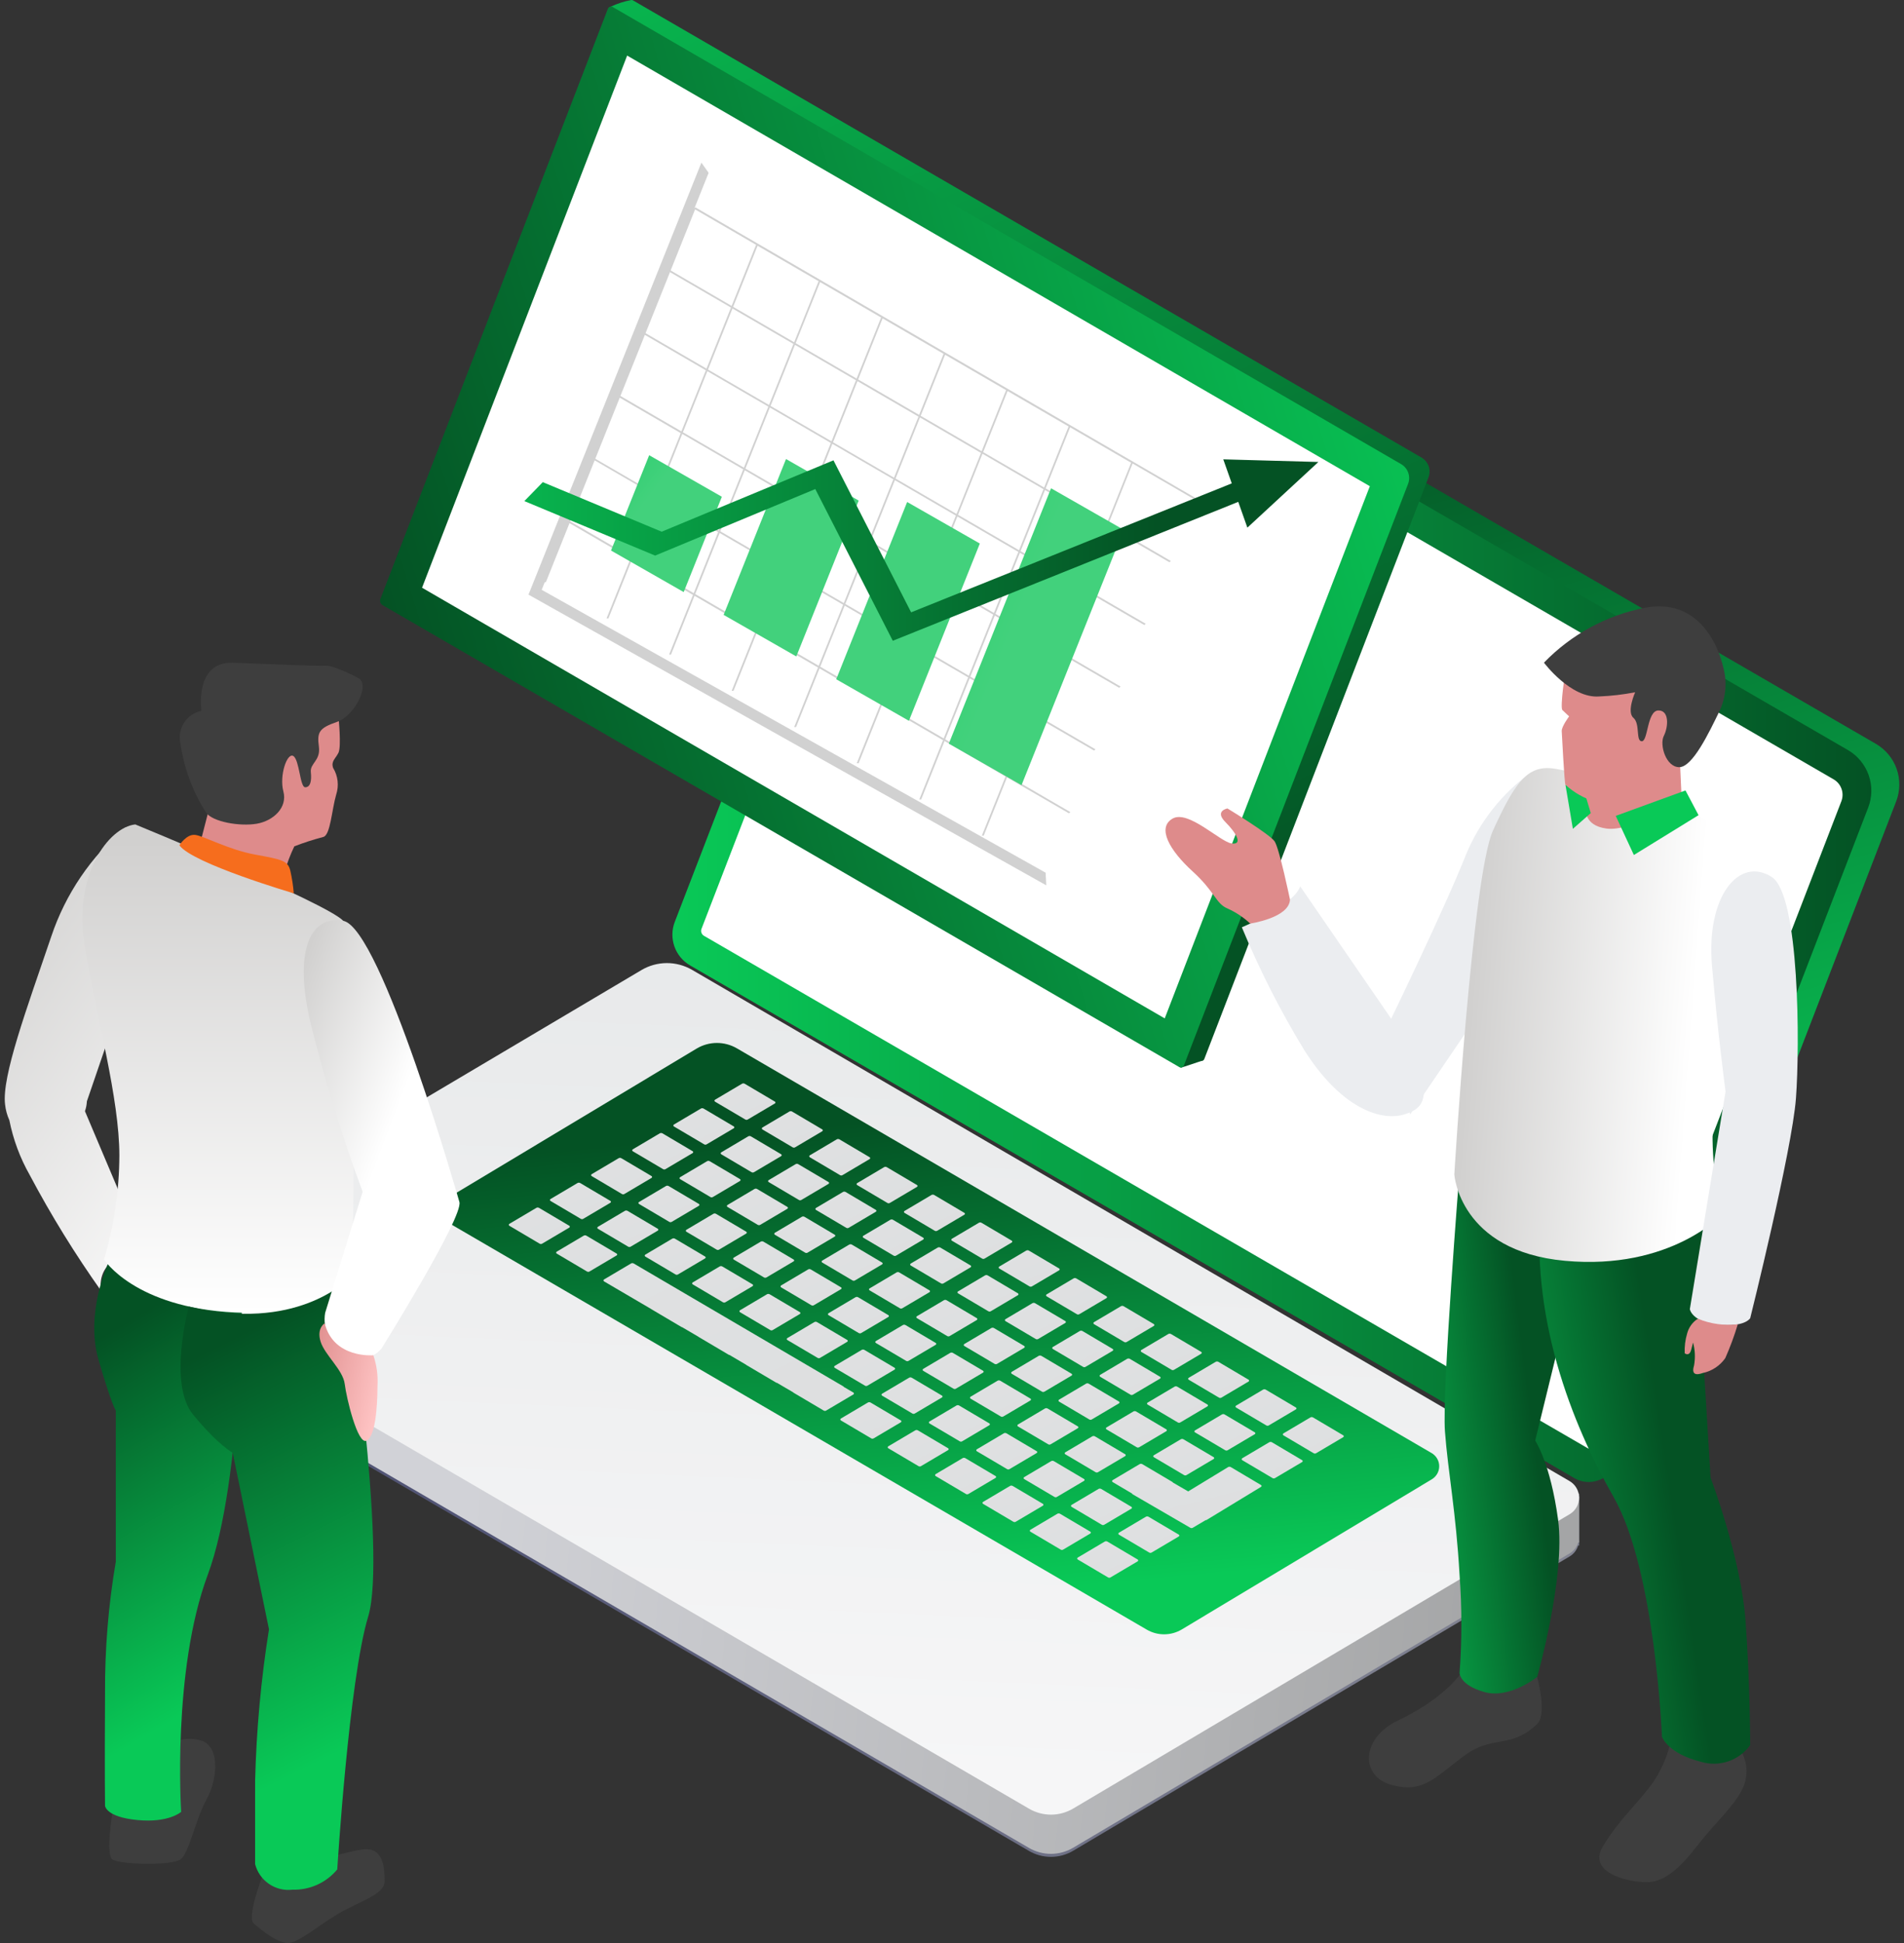 <svg width="196" height="200" viewBox="0 0 196 200" fill="none" xmlns="http://www.w3.org/2000/svg">
<rect x="0" y="0" width="196" height="200" fill="#333333" stroke="none"/>
<style>
#man_1,#man_2,#translate{transform-origin:center;transform-box:fill-box}#man_1,#man_2{animation:translateY 2s linear infinite alternate}#translate{animation:translateX 2s linear infinite alternate}@keyframes translateY{0%,100%{transform:translateY(0px)}50%{transform:translateY(-5px)}}@keyframes translateX{0%,100%{transform:translateX(0px)}50%{transform:translateX(-5px)}}
</style>
<g id="monitor_financial 1" clip-path="url(#clip0_514_2)">
<g id="Group 439">
<g id="Group 427">
<g id="Group 419">
<path id="Path 605" d="M154.942 152.937L71.242 104.181C70.45 103.72 69.549 103.478 68.632 103.482C67.715 103.485 66.816 103.734 66.027 104.201L17.876 132.743L14.385 132.229V135.739H14.4C14.344 136.14 14.409 136.549 14.586 136.914C14.763 137.278 15.045 137.581 15.395 137.785L105.927 190.523C106.617 190.925 107.402 191.135 108.2 191.132C108.999 191.129 109.782 190.913 110.469 190.506L161.582 160.206C162.004 159.956 162.316 159.556 162.455 159.085L162.555 159.1V154.055L154.942 152.937Z" fill="url(#paint0_linear_514_2)"/>
<path id="Path 606" d="M154.942 152.627L71.242 103.871C70.45 103.41 69.549 103.168 68.632 103.172C67.715 103.175 66.816 103.424 66.027 103.891L17.876 132.433L14.385 131.919V135.429H14.4C14.344 135.83 14.409 136.239 14.586 136.604C14.763 136.968 15.045 137.271 15.395 137.475L105.927 190.213C106.617 190.615 107.402 190.825 108.2 190.822C108.999 190.819 109.782 190.603 110.469 190.196L161.582 159.896C162.004 159.646 162.316 159.246 162.455 158.775L162.555 158.79V153.745L154.942 152.627Z" fill="url(#paint1_linear_514_2)"/>
<path id="Path 607" d="M73.921 98.734L164.953 151.512C165.32 151.725 165.728 151.855 166.15 151.895C166.572 151.934 166.998 151.882 167.398 151.741C167.798 151.6 168.162 151.374 168.466 151.079C168.77 150.783 169.007 150.425 169.159 150.03L195.193 82.49C195.607 81.415 195.624 80.228 195.242 79.142C194.859 78.056 194.101 77.143 193.105 76.565L103.776 24.774C103.306 24.502 102.783 24.335 102.243 24.285C101.702 24.234 101.157 24.302 100.646 24.482C100.134 24.663 99.667 24.952 99.278 25.331C98.889 25.709 98.586 26.167 98.391 26.674L72.341 94.255C72.029 95.067 72.016 95.965 72.306 96.786C72.595 97.607 73.168 98.297 73.921 98.734V98.734Z" fill="url(#paint2_linear_514_2)"/>
<path id="Path 608" d="M71.041 99.374L162.073 152.152C162.44 152.365 162.848 152.495 163.27 152.535C163.692 152.574 164.118 152.522 164.518 152.381C164.917 152.24 165.282 152.014 165.586 151.719C165.89 151.423 166.127 151.066 166.279 150.67L192.313 83.13C192.727 82.055 192.744 80.869 192.362 79.782C191.979 78.697 191.221 77.782 190.225 77.205L100.896 25.414C100.426 25.142 99.903 24.975 99.363 24.925C98.822 24.874 98.277 24.942 97.766 25.122C97.254 25.303 96.787 25.592 96.398 25.971C96.008 26.349 95.706 26.807 95.511 27.314L69.461 94.895C69.149 95.707 69.136 96.605 69.426 97.426C69.716 98.246 70.288 98.937 71.041 99.374V99.374Z" fill="url(#paint3_linear_514_2)"/>
<path id="Path 609" d="M163.611 149.117C163.55 149.117 163.49 149.099 163.438 149.067L72.468 96.325C72.347 96.255 72.255 96.144 72.208 96.012C72.162 95.88 72.164 95.735 72.215 95.605L98.188 28.224C98.216 28.151 98.266 28.088 98.331 28.044C98.395 28 98.472 27.977 98.55 27.977C98.615 27.977 98.679 27.996 98.734 28.03L188.75 80.218C189.132 80.437 189.423 80.785 189.569 81.2C189.716 81.615 189.709 82.069 189.55 82.479L163.95 148.887C163.924 148.955 163.877 149.014 163.817 149.055C163.756 149.096 163.684 149.118 163.611 149.117V149.117Z" fill="white"/>
<path id="Path 610" d="M161.571 152.451L71.245 99.833C70.453 99.371 69.552 99.13 68.635 99.133C67.718 99.137 66.819 99.385 66.03 99.853L15.387 129.873C15.077 130.057 14.821 130.318 14.643 130.632C14.466 130.945 14.373 131.299 14.375 131.66C14.376 132.02 14.472 132.373 14.652 132.685C14.832 132.997 15.09 133.257 15.401 133.438L105.933 186.176C106.623 186.578 107.408 186.789 108.206 186.786C109.005 186.783 109.788 186.566 110.475 186.159L161.588 155.859C161.884 155.683 162.128 155.433 162.298 155.133C162.467 154.833 162.555 154.494 162.553 154.15C162.551 153.806 162.46 153.468 162.288 153.17C162.115 152.872 161.869 152.624 161.571 152.451V152.451Z" fill="url(#paint4_linear_514_2)"/>
<path id="Path 611" d="M147.376 149.571L75.855 107.908C75.228 107.543 74.514 107.352 73.788 107.355C73.063 107.357 72.351 107.554 71.726 107.924L46.352 123.16C46.107 123.306 45.904 123.513 45.763 123.761C45.622 124.009 45.549 124.289 45.55 124.575C45.551 124.86 45.627 125.14 45.769 125.387C45.912 125.634 46.117 125.84 46.363 125.983L118.047 167.741C118.594 168.06 119.216 168.227 119.849 168.224C120.482 168.222 121.103 168.05 121.647 167.727L147.387 152.271C147.622 152.132 147.816 151.934 147.95 151.696C148.085 151.459 148.155 151.191 148.154 150.918C148.153 150.645 148.081 150.377 147.944 150.141C147.808 149.905 147.612 149.708 147.376 149.571V149.571Z" fill="url(#paint5_linear_514_2)"/>
<g id="Group 418">
<path id="Path 612" d="M76.724 115.236C76.762 115.258 76.805 115.27 76.848 115.27C76.892 115.27 76.934 115.258 76.972 115.236L79.772 113.579C79.788 113.569 79.802 113.556 79.811 113.54C79.82 113.523 79.825 113.505 79.825 113.486C79.825 113.467 79.82 113.449 79.811 113.433C79.802 113.416 79.788 113.402 79.772 113.393L76.664 111.555C76.621 111.53 76.571 111.516 76.521 111.516C76.471 111.516 76.421 111.53 76.378 111.555L73.607 113.197C73.589 113.207 73.574 113.221 73.563 113.239C73.552 113.256 73.547 113.276 73.547 113.297C73.547 113.318 73.552 113.338 73.563 113.355C73.574 113.373 73.589 113.387 73.607 113.397L76.724 115.236Z" fill="url(#paint6_linear_514_2)"/>
<path id="Path 613" d="M78.48 116.254L81.599 118.099C81.637 118.121 81.68 118.133 81.723 118.133C81.767 118.133 81.809 118.121 81.847 118.099L84.647 116.441C84.663 116.432 84.677 116.418 84.687 116.401C84.696 116.385 84.701 116.366 84.701 116.347C84.701 116.329 84.696 116.31 84.687 116.294C84.677 116.277 84.663 116.263 84.647 116.254L81.539 114.416C81.496 114.391 81.447 114.377 81.397 114.377C81.347 114.377 81.297 114.391 81.254 114.416L78.483 116.058C78.466 116.068 78.451 116.082 78.441 116.099C78.431 116.116 78.425 116.135 78.425 116.155C78.424 116.175 78.43 116.195 78.439 116.212C78.449 116.229 78.463 116.244 78.48 116.254V116.254Z" fill="url(#paint7_linear_514_2)"/>
<path id="Path 614" d="M83.357 119.117L86.476 120.962C86.514 120.984 86.556 120.996 86.6 120.996C86.644 120.996 86.686 120.984 86.724 120.962L89.524 119.304C89.54 119.294 89.554 119.281 89.563 119.265C89.572 119.248 89.577 119.23 89.577 119.211C89.577 119.192 89.572 119.174 89.563 119.157C89.554 119.141 89.54 119.128 89.524 119.118L86.416 117.28C86.373 117.255 86.324 117.241 86.274 117.241C86.224 117.241 86.174 117.255 86.131 117.28L83.36 118.922C83.343 118.932 83.329 118.946 83.319 118.963C83.308 118.98 83.303 118.999 83.303 119.019C83.302 119.038 83.307 119.058 83.317 119.075C83.326 119.092 83.34 119.107 83.357 119.117V119.117Z" fill="url(#paint8_linear_514_2)"/>
<path id="Path 615" d="M88.232 121.979L91.351 123.824C91.389 123.846 91.431 123.858 91.475 123.858C91.519 123.858 91.561 123.846 91.599 123.824L94.399 122.167C94.415 122.157 94.429 122.144 94.439 122.128C94.448 122.111 94.453 122.093 94.453 122.074C94.453 122.055 94.448 122.036 94.439 122.019C94.429 122.003 94.415 121.99 94.399 121.98L91.291 120.142C91.248 120.117 91.198 120.103 91.148 120.103C91.098 120.103 91.048 120.117 91.005 120.142L88.235 121.784C88.218 121.794 88.204 121.808 88.194 121.825C88.183 121.842 88.178 121.861 88.178 121.881C88.177 121.9 88.182 121.92 88.192 121.937C88.201 121.954 88.215 121.969 88.232 121.979Z" fill="url(#paint9_linear_514_2)"/>
<path id="Path 616" d="M93.108 124.842L96.227 126.687C96.265 126.709 96.308 126.721 96.352 126.721C96.395 126.721 96.438 126.709 96.476 126.687L99.276 125.03C99.293 125.021 99.306 125.007 99.316 124.99C99.325 124.974 99.33 124.955 99.33 124.937C99.33 124.918 99.325 124.899 99.316 124.883C99.306 124.866 99.293 124.853 99.276 124.843L96.168 123.005C96.125 122.98 96.076 122.966 96.026 122.966C95.975 122.966 95.926 122.98 95.883 123.005L93.112 124.647C93.095 124.657 93.081 124.671 93.07 124.688C93.06 124.704 93.055 124.724 93.054 124.743C93.054 124.763 93.058 124.783 93.068 124.8C93.077 124.817 93.091 124.832 93.108 124.842V124.842Z" fill="url(#paint10_linear_514_2)"/>
<path id="Path 617" d="M97.984 127.705L101.103 129.55C101.141 129.572 101.184 129.584 101.228 129.584C101.271 129.584 101.314 129.572 101.352 129.55L104.152 127.893C104.169 127.884 104.182 127.87 104.192 127.853C104.201 127.837 104.206 127.818 104.206 127.8C104.206 127.781 104.201 127.762 104.192 127.746C104.182 127.729 104.169 127.716 104.152 127.706L101.044 125.868C101.001 125.843 100.952 125.829 100.902 125.829C100.852 125.829 100.802 125.843 100.759 125.868L97.988 127.51C97.971 127.52 97.957 127.534 97.946 127.551C97.936 127.567 97.931 127.587 97.93 127.606C97.93 127.626 97.934 127.646 97.944 127.663C97.953 127.68 97.967 127.695 97.984 127.705Z" fill="url(#paint11_linear_514_2)"/>
<path id="Path 618" d="M102.86 130.567L105.979 132.412C106.017 132.434 106.06 132.446 106.104 132.446C106.147 132.446 106.19 132.434 106.228 132.412L109.028 130.755C109.045 130.746 109.058 130.732 109.068 130.715C109.077 130.699 109.082 130.68 109.082 130.662C109.082 130.643 109.077 130.624 109.068 130.608C109.058 130.591 109.045 130.577 109.028 130.568L105.92 128.73C105.877 128.705 105.828 128.691 105.778 128.691C105.728 128.691 105.678 128.705 105.635 128.73L102.864 130.372C102.847 130.382 102.832 130.396 102.822 130.412C102.812 130.429 102.807 130.449 102.806 130.468C102.806 130.488 102.811 130.508 102.82 130.525C102.829 130.542 102.843 130.557 102.86 130.567V130.567Z" fill="url(#paint12_linear_514_2)"/>
<path id="Path 619" d="M107.736 133.43L110.855 135.275C110.893 135.297 110.935 135.309 110.979 135.309C111.023 135.309 111.065 135.297 111.103 135.275L113.903 133.618C113.92 133.609 113.933 133.595 113.943 133.578C113.952 133.562 113.957 133.543 113.957 133.525C113.957 133.506 113.952 133.487 113.943 133.471C113.933 133.454 113.92 133.44 113.903 133.431L110.795 131.593C110.752 131.568 110.703 131.554 110.653 131.554C110.603 131.554 110.553 131.568 110.51 131.593L107.74 133.235C107.723 133.245 107.708 133.259 107.698 133.275C107.688 133.292 107.683 133.312 107.682 133.331C107.682 133.351 107.687 133.371 107.696 133.388C107.705 133.405 107.719 133.42 107.736 133.43V133.43Z" fill="url(#paint13_linear_514_2)"/>
<path id="Path 620" d="M112.611 136.292L115.73 138.137C115.768 138.159 115.81 138.171 115.854 138.171C115.898 138.171 115.94 138.159 115.978 138.137L118.778 136.48C118.795 136.471 118.808 136.457 118.818 136.44C118.827 136.424 118.832 136.405 118.832 136.387C118.832 136.368 118.827 136.349 118.818 136.333C118.808 136.316 118.795 136.302 118.778 136.293L115.67 134.455C115.627 134.43 115.577 134.416 115.527 134.416C115.477 134.416 115.427 134.43 115.384 134.455L112.613 136.097C112.596 136.107 112.582 136.121 112.572 136.138C112.562 136.155 112.556 136.174 112.556 136.194C112.556 136.214 112.561 136.233 112.571 136.25C112.58 136.267 112.594 136.282 112.611 136.292Z" fill="url(#paint14_linear_514_2)"/>
<path id="Path 621" d="M117.487 139.154L120.606 140.999C120.644 141.021 120.687 141.033 120.731 141.033C120.774 141.033 120.817 141.021 120.855 140.999L123.655 139.342C123.672 139.333 123.685 139.319 123.695 139.302C123.704 139.286 123.709 139.267 123.709 139.248C123.709 139.23 123.704 139.211 123.695 139.195C123.685 139.178 123.672 139.164 123.655 139.155L120.547 137.317C120.504 137.291 120.454 137.278 120.404 137.278C120.354 137.278 120.304 137.291 120.261 137.317L117.49 138.959C117.473 138.969 117.459 138.983 117.449 139C117.439 139.017 117.433 139.036 117.433 139.056C117.432 139.075 117.437 139.095 117.447 139.112C117.456 139.129 117.47 139.144 117.487 139.154V139.154Z" fill="url(#paint15_linear_514_2)"/>
<path id="Path 622" d="M122.363 142.017L125.482 143.862C125.52 143.884 125.563 143.896 125.607 143.896C125.65 143.896 125.693 143.884 125.731 143.862L128.531 142.204C128.548 142.195 128.561 142.181 128.571 142.164C128.58 142.148 128.585 142.129 128.585 142.11C128.585 142.092 128.58 142.073 128.571 142.057C128.561 142.04 128.548 142.026 128.531 142.017L125.423 140.179C125.38 140.154 125.331 140.14 125.281 140.14C125.231 140.14 125.181 140.154 125.138 140.179L122.367 141.821C122.35 141.831 122.335 141.845 122.325 141.862C122.314 141.879 122.309 141.898 122.308 141.918C122.308 141.938 122.313 141.957 122.322 141.975C122.332 141.992 122.346 142.007 122.363 142.017V142.017Z" fill="url(#paint16_linear_514_2)"/>
<path id="Path 623" d="M127.239 144.879L130.358 146.724C130.396 146.746 130.439 146.758 130.483 146.758C130.526 146.758 130.569 146.746 130.607 146.724L133.407 145.067C133.424 145.057 133.437 145.044 133.447 145.028C133.456 145.011 133.461 144.992 133.461 144.973C133.461 144.955 133.456 144.936 133.447 144.92C133.437 144.903 133.424 144.889 133.407 144.88L130.299 143.042C130.256 143.017 130.207 143.003 130.157 143.003C130.106 143.003 130.057 143.017 130.014 143.042L127.243 144.684C127.226 144.694 127.212 144.708 127.201 144.724C127.191 144.741 127.186 144.761 127.185 144.78C127.185 144.8 127.19 144.82 127.199 144.837C127.208 144.854 127.222 144.869 127.239 144.879V144.879Z" fill="url(#paint17_linear_514_2)"/>
<path id="Path 624" d="M138.277 147.742L135.169 145.904C135.126 145.879 135.077 145.865 135.027 145.865C134.976 145.865 134.927 145.879 134.884 145.904L132.113 147.546C132.096 147.556 132.082 147.57 132.072 147.587C132.062 147.604 132.057 147.624 132.057 147.643C132.057 147.663 132.062 147.683 132.072 147.7C132.082 147.717 132.096 147.731 132.113 147.741L135.232 149.586C135.27 149.608 135.313 149.62 135.356 149.62C135.4 149.62 135.443 149.608 135.48 149.586L138.28 147.928C138.296 147.918 138.309 147.904 138.318 147.888C138.327 147.872 138.332 147.853 138.332 147.834C138.331 147.815 138.326 147.797 138.317 147.781C138.307 147.765 138.293 147.751 138.277 147.742V147.742Z" fill="url(#paint18_linear_514_2)"/>
<path id="Path 625" d="M72.49 117.791C72.528 117.813 72.571 117.825 72.615 117.825C72.658 117.825 72.701 117.813 72.739 117.791L75.539 116.134C75.555 116.125 75.569 116.111 75.579 116.095C75.588 116.078 75.593 116.059 75.593 116.041C75.593 116.022 75.588 116.003 75.579 115.987C75.569 115.97 75.555 115.957 75.539 115.947L72.431 114.109C72.388 114.084 72.339 114.07 72.289 114.07C72.239 114.07 72.189 114.084 72.146 114.109L69.375 115.751C69.357 115.761 69.342 115.775 69.331 115.793C69.32 115.81 69.315 115.83 69.315 115.851C69.315 115.872 69.32 115.892 69.331 115.909C69.342 115.927 69.357 115.941 69.375 115.951L72.49 117.791Z" fill="url(#paint19_linear_514_2)"/>
<path id="Path 626" d="M77.302 116.971C77.259 116.946 77.21 116.932 77.16 116.932C77.109 116.932 77.06 116.946 77.017 116.971L74.247 118.613C74.229 118.623 74.214 118.637 74.203 118.655C74.192 118.672 74.187 118.692 74.187 118.713C74.187 118.734 74.192 118.754 74.203 118.771C74.214 118.789 74.229 118.803 74.247 118.813L77.366 120.658C77.404 120.68 77.447 120.692 77.491 120.692C77.534 120.692 77.577 120.68 77.615 120.658L80.415 119.001C80.431 118.991 80.445 118.978 80.455 118.962C80.464 118.945 80.469 118.926 80.469 118.907C80.469 118.889 80.464 118.87 80.455 118.854C80.445 118.837 80.431 118.824 80.415 118.814L77.302 116.971Z" fill="url(#paint20_linear_514_2)"/>
<path id="Path 627" d="M82.179 119.834C82.136 119.809 82.087 119.795 82.037 119.795C81.986 119.795 81.937 119.809 81.894 119.834L79.123 121.476C79.106 121.486 79.092 121.5 79.082 121.517C79.072 121.534 79.067 121.554 79.067 121.574C79.067 121.593 79.072 121.613 79.082 121.63C79.092 121.647 79.106 121.661 79.123 121.671L82.242 123.516C82.28 123.538 82.323 123.55 82.367 123.55C82.41 123.55 82.453 123.538 82.491 123.516L85.291 121.859C85.308 121.85 85.321 121.836 85.331 121.819C85.34 121.803 85.345 121.784 85.345 121.766C85.345 121.747 85.34 121.728 85.331 121.712C85.321 121.695 85.308 121.682 85.291 121.672L82.179 119.834Z" fill="url(#paint21_linear_514_2)"/>
<path id="Path 628" d="M87.053 122.697C87.01 122.672 86.961 122.658 86.911 122.658C86.861 122.658 86.811 122.672 86.768 122.697L83.997 124.339C83.979 124.349 83.964 124.363 83.953 124.381C83.942 124.398 83.937 124.418 83.937 124.439C83.937 124.46 83.942 124.48 83.953 124.497C83.964 124.515 83.979 124.529 83.997 124.539L87.116 126.383C87.154 126.405 87.197 126.417 87.24 126.417C87.284 126.417 87.326 126.405 87.364 126.383L90.164 124.726C90.18 124.717 90.194 124.703 90.204 124.687C90.213 124.67 90.218 124.651 90.218 124.633C90.218 124.614 90.213 124.595 90.204 124.579C90.194 124.562 90.18 124.549 90.164 124.539L87.053 122.697Z" fill="url(#paint22_linear_514_2)"/>
<path id="Path 629" d="M91.929 125.559C91.886 125.534 91.837 125.52 91.787 125.52C91.737 125.52 91.687 125.534 91.644 125.559L88.873 127.201C88.855 127.211 88.84 127.225 88.829 127.243C88.818 127.26 88.813 127.28 88.813 127.301C88.813 127.322 88.818 127.342 88.829 127.359C88.84 127.377 88.855 127.391 88.873 127.401L91.992 129.246C92.03 129.268 92.073 129.28 92.116 129.28C92.16 129.28 92.203 129.268 92.24 129.246L95.04 127.588C95.056 127.579 95.07 127.565 95.08 127.548C95.089 127.532 95.094 127.513 95.094 127.495C95.094 127.476 95.089 127.457 95.08 127.441C95.07 127.424 95.056 127.411 95.04 127.401L91.929 125.559Z" fill="url(#paint23_linear_514_2)"/>
<path id="Path 630" d="M96.805 128.421C96.762 128.396 96.713 128.382 96.663 128.382C96.612 128.382 96.563 128.396 96.52 128.421L93.749 130.063C93.732 130.073 93.718 130.087 93.708 130.104C93.698 130.121 93.693 130.141 93.693 130.16C93.693 130.18 93.698 130.2 93.708 130.217C93.718 130.234 93.732 130.248 93.749 130.258L96.868 132.103C96.906 132.125 96.948 132.137 96.992 132.137C97.036 132.137 97.079 132.125 97.116 132.103L99.916 130.445C99.933 130.436 99.946 130.422 99.956 130.405C99.965 130.389 99.97 130.37 99.97 130.352C99.97 130.333 99.965 130.314 99.956 130.298C99.946 130.281 99.933 130.268 99.916 130.258L96.805 128.421Z" fill="url(#paint24_linear_514_2)"/>
<path id="Path 631" d="M101.679 131.284C101.636 131.258 101.587 131.245 101.537 131.245C101.486 131.245 101.437 131.258 101.394 131.284L98.623 132.926C98.605 132.936 98.59 132.95 98.579 132.968C98.568 132.985 98.563 133.005 98.563 133.026C98.563 133.047 98.568 133.067 98.579 133.084C98.59 133.102 98.605 133.116 98.623 133.126L101.742 134.971C101.78 134.993 101.823 135.005 101.867 135.005C101.91 135.005 101.953 134.993 101.991 134.971L104.791 133.314C104.807 133.305 104.821 133.291 104.831 133.274C104.84 133.258 104.845 133.239 104.845 133.221C104.845 133.202 104.84 133.183 104.831 133.167C104.821 133.15 104.807 133.136 104.791 133.127L101.679 131.284Z" fill="url(#paint25_linear_514_2)"/>
<path id="Path 632" d="M106.557 134.146C106.514 134.12 106.464 134.107 106.414 134.107C106.364 134.107 106.314 134.12 106.271 134.146L103.501 135.788C103.484 135.798 103.47 135.812 103.46 135.829C103.45 135.846 103.445 135.866 103.445 135.885C103.445 135.905 103.45 135.925 103.46 135.942C103.47 135.959 103.484 135.973 103.501 135.983L106.62 137.828C106.658 137.85 106.7 137.862 106.744 137.862C106.788 137.862 106.831 137.85 106.868 137.828L109.668 136.171C109.684 136.162 109.698 136.148 109.708 136.131C109.717 136.115 109.722 136.096 109.722 136.077C109.722 136.059 109.717 136.04 109.708 136.024C109.698 136.007 109.684 135.993 109.668 135.984L106.557 134.146Z" fill="url(#paint26_linear_514_2)"/>
<path id="Path 633" d="M111.433 137.009C111.39 136.984 111.341 136.97 111.291 136.97C111.241 136.97 111.191 136.984 111.148 137.009L108.377 138.651C108.359 138.661 108.344 138.675 108.333 138.693C108.322 138.71 108.317 138.73 108.317 138.751C108.317 138.772 108.322 138.792 108.333 138.809C108.344 138.827 108.359 138.841 108.377 138.851L111.496 140.696C111.534 140.718 111.576 140.73 111.62 140.73C111.664 140.73 111.707 140.718 111.744 140.696L114.544 139.039C114.56 139.03 114.574 139.016 114.584 138.999C114.593 138.983 114.598 138.964 114.598 138.945C114.598 138.927 114.593 138.908 114.584 138.892C114.574 138.875 114.56 138.861 114.544 138.852L111.433 137.009Z" fill="url(#paint27_linear_514_2)"/>
<path id="Path 634" d="M116.309 139.872C116.266 139.847 116.217 139.833 116.167 139.833C116.117 139.833 116.067 139.847 116.024 139.872L113.253 141.514C113.235 141.524 113.22 141.538 113.209 141.556C113.198 141.573 113.193 141.593 113.193 141.614C113.193 141.635 113.198 141.655 113.209 141.672C113.22 141.69 113.235 141.704 113.253 141.714L116.372 143.559C116.41 143.581 116.452 143.593 116.496 143.593C116.54 143.593 116.583 143.581 116.62 143.559L119.42 141.902C119.436 141.892 119.45 141.879 119.459 141.862C119.468 141.846 119.473 141.827 119.473 141.808C119.473 141.79 119.468 141.771 119.459 141.755C119.45 141.738 119.436 141.725 119.42 141.715L116.309 139.872Z" fill="url(#paint28_linear_514_2)"/>
<path id="Path 635" d="M118.13 144.572L121.249 146.417C121.287 146.439 121.329 146.451 121.373 146.451C121.417 146.451 121.46 146.439 121.497 146.417L124.297 144.759C124.313 144.75 124.327 144.736 124.337 144.72C124.346 144.703 124.351 144.685 124.351 144.666C124.351 144.647 124.346 144.629 124.337 144.612C124.327 144.596 124.313 144.582 124.297 144.573L121.19 142.735C121.147 142.71 121.097 142.696 121.047 142.696C120.997 142.696 120.947 142.71 120.904 142.735L118.133 144.377C118.116 144.387 118.102 144.401 118.091 144.418C118.081 144.435 118.076 144.454 118.076 144.474C118.075 144.493 118.08 144.513 118.09 144.53C118.099 144.547 118.113 144.562 118.13 144.572V144.572Z" fill="url(#paint29_linear_514_2)"/>
<path id="Path 636" d="M126.373 149.279L129.173 147.622C129.189 147.613 129.203 147.599 129.213 147.583C129.222 147.566 129.227 147.548 129.227 147.529C129.227 147.51 129.222 147.491 129.213 147.474C129.203 147.458 129.189 147.445 129.173 147.435L126.065 145.597C126.022 145.572 125.973 145.558 125.923 145.558C125.872 145.558 125.823 145.572 125.78 145.597L123.009 147.239C122.992 147.249 122.978 147.263 122.968 147.28C122.958 147.297 122.953 147.317 122.953 147.337C122.953 147.356 122.958 147.376 122.968 147.393C122.978 147.41 122.992 147.424 123.009 147.434L126.128 149.279C126.165 149.301 126.208 149.312 126.251 149.312C126.294 149.312 126.336 149.301 126.373 149.279V149.279Z" fill="url(#paint30_linear_514_2)"/>
<path id="Path 637" d="M130.936 148.459C130.893 148.434 130.844 148.42 130.794 148.42C130.743 148.42 130.694 148.434 130.651 148.459L127.88 150.101C127.862 150.111 127.847 150.125 127.836 150.143C127.825 150.16 127.82 150.18 127.82 150.201C127.82 150.222 127.825 150.242 127.836 150.259C127.847 150.277 127.862 150.291 127.88 150.301L130.999 152.146C131.037 152.168 131.08 152.18 131.124 152.18C131.167 152.18 131.21 152.168 131.248 152.146L134.048 150.489C134.064 150.48 134.078 150.466 134.088 150.45C134.097 150.433 134.102 150.415 134.102 150.396C134.102 150.377 134.097 150.358 134.088 150.341C134.078 150.325 134.064 150.312 134.048 150.302L130.936 148.459Z" fill="url(#paint31_linear_514_2)"/>
<path id="Path 638" d="M68.256 120.343C68.294 120.365 68.337 120.377 68.381 120.377C68.424 120.377 68.467 120.365 68.505 120.343L71.305 118.686C71.322 118.676 71.335 118.663 71.345 118.647C71.354 118.63 71.359 118.612 71.359 118.593C71.359 118.574 71.354 118.555 71.345 118.538C71.335 118.522 71.322 118.509 71.305 118.499L68.197 116.661C68.154 116.636 68.105 116.622 68.055 116.622C68.004 116.622 67.955 116.636 67.912 116.661L65.141 118.303C65.123 118.313 65.108 118.327 65.097 118.345C65.086 118.362 65.081 118.382 65.081 118.403C65.081 118.424 65.086 118.444 65.097 118.461C65.108 118.479 65.123 118.493 65.141 118.503L68.256 120.343Z" fill="url(#paint32_linear_514_2)"/>
<path id="Path 639" d="M72.783 119.528L70.012 121.17C69.994 121.18 69.979 121.194 69.968 121.212C69.957 121.229 69.952 121.249 69.952 121.27C69.952 121.291 69.957 121.311 69.968 121.328C69.979 121.346 69.994 121.36 70.012 121.37L73.131 123.215C73.169 123.237 73.212 123.249 73.255 123.249C73.299 123.249 73.341 123.237 73.379 123.215L76.179 121.558C76.195 121.549 76.209 121.535 76.219 121.518C76.228 121.502 76.233 121.483 76.233 121.465C76.233 121.446 76.228 121.427 76.219 121.411C76.209 121.394 76.195 121.38 76.179 121.371L73.071 119.533C73.028 119.506 72.978 119.492 72.928 119.491C72.877 119.49 72.827 119.503 72.783 119.528Z" fill="url(#paint33_linear_514_2)"/>
<path id="Path 640" d="M77.944 122.39C77.901 122.365 77.852 122.351 77.802 122.351C77.751 122.351 77.702 122.365 77.659 122.39L74.888 124.032C74.87 124.042 74.855 124.056 74.844 124.074C74.833 124.091 74.828 124.111 74.828 124.132C74.828 124.153 74.833 124.173 74.844 124.19C74.855 124.208 74.87 124.222 74.888 124.232L78.007 126.077C78.045 126.099 78.088 126.111 78.132 126.111C78.175 126.111 78.218 126.099 78.256 126.077L81.056 124.42C81.073 124.41 81.086 124.397 81.096 124.38C81.105 124.364 81.11 124.345 81.11 124.326C81.11 124.308 81.105 124.289 81.096 124.273C81.086 124.256 81.073 124.242 81.056 124.233L77.944 122.39Z" fill="url(#paint34_linear_514_2)"/>
<path id="Path 641" d="M82.82 125.252C82.777 125.227 82.728 125.213 82.678 125.213C82.627 125.213 82.578 125.227 82.535 125.252L79.764 126.894C79.746 126.904 79.731 126.918 79.72 126.936C79.709 126.953 79.704 126.973 79.704 126.994C79.704 127.015 79.709 127.035 79.72 127.052C79.731 127.07 79.746 127.084 79.764 127.094L82.883 128.939C82.921 128.961 82.964 128.973 83.007 128.973C83.051 128.973 83.094 128.961 83.132 128.939L85.932 127.282C85.948 127.272 85.962 127.259 85.971 127.242C85.98 127.226 85.985 127.207 85.985 127.188C85.985 127.17 85.98 127.151 85.971 127.135C85.962 127.118 85.948 127.105 85.932 127.095L82.82 125.252Z" fill="url(#paint35_linear_514_2)"/>
<path id="Path 642" d="M87.696 128.114C87.653 128.089 87.604 128.075 87.554 128.075C87.504 128.075 87.454 128.089 87.411 128.114L84.64 129.756C84.622 129.766 84.607 129.78 84.596 129.798C84.585 129.815 84.58 129.835 84.58 129.856C84.58 129.877 84.585 129.897 84.596 129.914C84.607 129.932 84.622 129.946 84.64 129.956L87.759 131.801C87.797 131.823 87.84 131.835 87.883 131.835C87.927 131.835 87.969 131.823 88.007 131.801L90.807 130.144C90.823 130.134 90.837 130.121 90.846 130.105C90.855 130.088 90.86 130.07 90.86 130.051C90.86 130.032 90.855 130.014 90.846 129.997C90.837 129.981 90.823 129.968 90.807 129.958L87.696 128.114Z" fill="url(#paint36_linear_514_2)"/>
<path id="Path 643" d="M92.572 130.977C92.529 130.952 92.48 130.938 92.43 130.938C92.379 130.938 92.33 130.952 92.287 130.977L89.516 132.619C89.498 132.629 89.483 132.643 89.472 132.661C89.461 132.678 89.456 132.698 89.456 132.719C89.456 132.74 89.461 132.76 89.472 132.777C89.483 132.795 89.498 132.809 89.516 132.819L92.635 134.664C92.673 134.686 92.716 134.698 92.759 134.698C92.803 134.698 92.846 134.686 92.883 134.664L95.683 133.007C95.699 132.998 95.713 132.984 95.723 132.968C95.732 132.951 95.737 132.933 95.737 132.914C95.737 132.895 95.732 132.876 95.723 132.859C95.713 132.843 95.699 132.83 95.683 132.82L92.572 130.977Z" fill="url(#paint37_linear_514_2)"/>
<path id="Path 644" d="M97.447 133.839C97.404 133.814 97.354 133.8 97.304 133.8C97.254 133.8 97.204 133.814 97.161 133.839L94.39 135.481C94.372 135.491 94.357 135.505 94.346 135.523C94.335 135.54 94.33 135.56 94.33 135.581C94.33 135.602 94.335 135.622 94.346 135.639C94.357 135.657 94.372 135.671 94.39 135.681L97.509 137.526C97.547 137.548 97.59 137.559 97.633 137.559C97.677 137.559 97.719 137.548 97.757 137.526L100.557 135.869C100.573 135.86 100.587 135.846 100.596 135.83C100.605 135.813 100.61 135.795 100.61 135.776C100.61 135.757 100.605 135.739 100.596 135.722C100.587 135.706 100.573 135.693 100.557 135.683L97.447 133.839Z" fill="url(#paint38_linear_514_2)"/>
<path id="Path 645" d="M102.323 136.703C102.28 136.678 102.231 136.664 102.181 136.664C102.131 136.664 102.081 136.678 102.038 136.703L99.267 138.345C99.249 138.355 99.234 138.369 99.223 138.387C99.212 138.404 99.207 138.424 99.207 138.445C99.207 138.466 99.212 138.486 99.223 138.503C99.234 138.521 99.249 138.535 99.267 138.545L102.386 140.389C102.424 140.411 102.467 140.423 102.511 140.423C102.554 140.423 102.597 140.411 102.635 140.389L105.435 138.731C105.451 138.721 105.465 138.708 105.474 138.692C105.483 138.675 105.488 138.657 105.488 138.638C105.488 138.619 105.483 138.601 105.474 138.584C105.465 138.568 105.451 138.555 105.435 138.545L102.323 136.703Z" fill="url(#paint39_linear_514_2)"/>
<path id="Path 646" d="M104.144 141.403L107.263 143.248C107.301 143.27 107.344 143.282 107.388 143.282C107.431 143.282 107.474 143.27 107.512 143.248L110.312 141.591C110.329 141.582 110.342 141.568 110.352 141.551C110.361 141.535 110.366 141.516 110.366 141.497C110.366 141.479 110.361 141.46 110.352 141.444C110.342 141.427 110.329 141.413 110.312 141.404L107.204 139.566C107.161 139.541 107.112 139.527 107.062 139.527C107.011 139.527 106.962 139.541 106.919 139.566L104.149 141.208C104.132 141.218 104.117 141.231 104.107 141.248C104.097 141.265 104.091 141.284 104.091 141.304C104.09 141.324 104.095 141.343 104.104 141.361C104.114 141.378 104.127 141.393 104.144 141.403Z" fill="url(#paint40_linear_514_2)"/>
<path id="Path 647" d="M112.387 146.109L115.187 144.452C115.203 144.443 115.217 144.429 115.227 144.412C115.236 144.396 115.241 144.377 115.241 144.359C115.241 144.34 115.236 144.321 115.227 144.305C115.217 144.288 115.203 144.274 115.187 144.265L112.079 142.427C112.036 142.402 111.987 142.388 111.937 142.388C111.886 142.388 111.837 142.402 111.794 142.427L109.023 144.069C109.005 144.079 108.99 144.093 108.979 144.111C108.968 144.128 108.963 144.148 108.963 144.169C108.963 144.19 108.968 144.21 108.979 144.227C108.99 144.245 109.005 144.259 109.023 144.269L112.142 146.114C112.18 146.135 112.222 146.145 112.265 146.144C112.308 146.143 112.35 146.131 112.387 146.109V146.109Z" fill="url(#paint41_linear_514_2)"/>
<path id="Path 648" d="M117.263 148.972L120.063 147.315C120.079 147.306 120.093 147.292 120.103 147.275C120.112 147.259 120.117 147.24 120.117 147.222C120.117 147.203 120.112 147.184 120.103 147.168C120.093 147.151 120.079 147.137 120.063 147.128L116.955 145.29C116.912 145.265 116.863 145.251 116.813 145.251C116.762 145.251 116.713 145.265 116.67 145.29L113.899 146.932C113.882 146.942 113.868 146.956 113.858 146.973C113.848 146.99 113.843 147.01 113.843 147.029C113.843 147.049 113.848 147.069 113.858 147.086C113.868 147.103 113.882 147.117 113.899 147.127L117.018 148.972C117.055 148.994 117.098 149.005 117.141 149.005C117.184 149.005 117.226 148.994 117.263 148.972Z" fill="url(#paint42_linear_514_2)"/>
<path id="Path 649" d="M121.89 151.835C121.928 151.857 121.971 151.869 122.014 151.869C122.058 151.869 122.101 151.857 122.138 151.835L124.938 150.177C124.954 150.167 124.968 150.154 124.977 150.138C124.986 150.121 124.991 150.103 124.991 150.084C124.991 150.065 124.986 150.047 124.977 150.031C124.968 150.014 124.954 150 124.938 149.991L121.83 148.153C121.787 148.127 121.737 148.114 121.687 148.114C121.637 148.114 121.587 148.127 121.544 148.153L118.773 149.795C118.756 149.805 118.742 149.819 118.732 149.836C118.722 149.853 118.717 149.873 118.717 149.893C118.717 149.912 118.722 149.932 118.732 149.949C118.742 149.966 118.756 149.98 118.773 149.99L121.89 151.835Z" fill="url(#paint43_linear_514_2)"/>
<path id="Path 650" d="M126.703 151.015C126.66 150.99 126.611 150.976 126.561 150.976C126.51 150.976 126.461 150.99 126.418 151.015L122.312 153.515L120.728 152.595C120.719 152.579 120.719 152.559 120.702 152.549L117.594 150.711C117.551 150.686 117.502 150.672 117.452 150.672C117.401 150.672 117.352 150.686 117.309 150.711L114.538 152.353C114.52 152.363 114.505 152.377 114.494 152.395C114.483 152.412 114.478 152.432 114.478 152.453C114.478 152.474 114.483 152.494 114.494 152.511C114.505 152.529 114.52 152.543 114.538 152.553L116.538 153.735C116.546 153.758 116.55 153.784 116.575 153.799L122.534 157.26C122.572 157.282 122.615 157.294 122.659 157.294C122.702 157.294 122.745 157.282 122.783 157.26L124.114 156.471C124.136 156.465 124.159 156.483 124.18 156.471L129.813 153.047C129.83 153.038 129.843 153.024 129.853 153.007C129.862 152.991 129.867 152.972 129.867 152.954C129.867 152.935 129.862 152.916 129.853 152.9C129.843 152.883 129.83 152.869 129.813 152.86L126.703 151.015Z" fill="url(#paint44_linear_514_2)"/>
<path id="Path 651" d="M64.023 122.903C64.061 122.925 64.104 122.937 64.147 122.937C64.191 122.937 64.234 122.925 64.272 122.903L67.072 121.245C67.088 121.236 67.102 121.222 67.112 121.206C67.121 121.189 67.126 121.17 67.126 121.152C67.126 121.133 67.121 121.114 67.112 121.098C67.102 121.081 67.088 121.068 67.072 121.058L63.964 119.22C63.921 119.195 63.872 119.181 63.822 119.181C63.772 119.181 63.722 119.195 63.679 119.22L60.908 120.862C60.891 120.872 60.877 120.886 60.867 120.903C60.857 120.92 60.852 120.94 60.852 120.96C60.852 120.979 60.857 120.999 60.867 121.016C60.877 121.033 60.891 121.047 60.908 121.057L64.023 122.903Z" fill="url(#paint45_linear_514_2)"/>
<path id="Path 652" d="M68.55 122.084L65.779 123.726C65.761 123.736 65.746 123.75 65.735 123.768C65.724 123.785 65.719 123.806 65.719 123.826C65.719 123.847 65.724 123.867 65.735 123.884C65.746 123.902 65.761 123.916 65.779 123.926L68.898 125.77C68.936 125.792 68.979 125.804 69.023 125.804C69.066 125.804 69.109 125.792 69.147 125.77L71.947 124.113C71.963 124.104 71.977 124.09 71.987 124.074C71.996 124.057 72.001 124.039 72.001 124.02C72.001 124.001 71.996 123.982 71.987 123.966C71.977 123.949 71.963 123.936 71.947 123.926L68.839 122.088C68.796 122.061 68.746 122.047 68.695 122.046C68.644 122.045 68.594 122.058 68.55 122.084Z" fill="url(#paint46_linear_514_2)"/>
<path id="Path 653" d="M73.425 124.946L70.655 126.588C70.638 126.598 70.624 126.612 70.614 126.629C70.604 126.646 70.599 126.666 70.599 126.686C70.599 126.705 70.604 126.725 70.614 126.742C70.624 126.759 70.638 126.773 70.655 126.783L73.774 128.628C73.812 128.65 73.855 128.662 73.898 128.662C73.942 128.662 73.984 128.65 74.022 128.628L76.822 126.971C76.838 126.962 76.852 126.948 76.862 126.931C76.871 126.915 76.876 126.896 76.876 126.878C76.876 126.859 76.871 126.84 76.862 126.824C76.852 126.807 76.838 126.793 76.822 126.784L73.714 124.946C73.67 124.92 73.621 124.906 73.57 124.906C73.519 124.906 73.469 124.92 73.425 124.946Z" fill="url(#paint47_linear_514_2)"/>
<path id="Path 654" d="M78.65 131.491C78.688 131.513 78.731 131.525 78.775 131.525C78.818 131.525 78.861 131.513 78.899 131.491L81.699 129.834C81.716 129.825 81.729 129.811 81.739 129.794C81.748 129.778 81.753 129.759 81.753 129.74C81.753 129.722 81.748 129.703 81.739 129.687C81.729 129.67 81.716 129.656 81.699 129.647L78.591 127.809C78.548 127.784 78.499 127.77 78.449 127.77C78.398 127.77 78.349 127.784 78.306 127.809L75.535 129.451C75.517 129.461 75.502 129.475 75.491 129.493C75.48 129.51 75.475 129.53 75.475 129.551C75.475 129.572 75.48 129.592 75.491 129.609C75.502 129.627 75.517 129.641 75.535 129.651L78.65 131.491Z" fill="url(#paint48_linear_514_2)"/>
<path id="Path 655" d="M83.526 134.353C83.564 134.375 83.607 134.387 83.651 134.387C83.694 134.387 83.737 134.375 83.775 134.353L86.575 132.695C86.591 132.686 86.605 132.672 86.615 132.655C86.624 132.639 86.629 132.62 86.629 132.602C86.629 132.583 86.624 132.564 86.615 132.548C86.605 132.531 86.591 132.517 86.575 132.508L83.467 130.67C83.424 130.645 83.375 130.631 83.325 130.631C83.275 130.631 83.225 130.645 83.182 130.67L80.411 132.312C80.393 132.322 80.378 132.336 80.367 132.354C80.356 132.371 80.351 132.391 80.351 132.412C80.351 132.433 80.356 132.453 80.367 132.47C80.378 132.488 80.393 132.502 80.411 132.512L83.526 134.353Z" fill="url(#paint49_linear_514_2)"/>
<path id="Path 656" d="M88.401 137.215C88.439 137.237 88.482 137.249 88.526 137.249C88.569 137.249 88.612 137.237 88.65 137.215L91.45 135.558C91.466 135.549 91.48 135.535 91.49 135.518C91.499 135.502 91.504 135.483 91.504 135.464C91.504 135.446 91.499 135.427 91.49 135.411C91.48 135.394 91.466 135.38 91.45 135.371L88.342 133.533C88.299 133.508 88.25 133.494 88.2 133.494C88.149 133.494 88.1 133.508 88.057 133.533L85.286 135.175C85.269 135.185 85.255 135.199 85.245 135.216C85.235 135.233 85.23 135.253 85.23 135.272C85.23 135.292 85.235 135.312 85.245 135.329C85.255 135.346 85.269 135.36 85.286 135.37L88.401 137.215Z" fill="url(#paint50_linear_514_2)"/>
<path id="Path 657" d="M93.278 140.078C93.316 140.1 93.359 140.112 93.403 140.112C93.446 140.112 93.489 140.1 93.527 140.078L96.327 138.421C96.344 138.411 96.357 138.398 96.367 138.381C96.376 138.365 96.381 138.346 96.381 138.327C96.381 138.309 96.376 138.29 96.367 138.274C96.357 138.257 96.344 138.243 96.327 138.234L93.219 136.396C93.176 136.371 93.127 136.357 93.077 136.357C93.026 136.357 92.977 136.371 92.934 136.396L90.163 138.038C90.145 138.048 90.13 138.062 90.119 138.08C90.108 138.097 90.103 138.117 90.103 138.138C90.103 138.159 90.108 138.179 90.119 138.196C90.13 138.214 90.145 138.228 90.163 138.238L93.278 140.078Z" fill="url(#paint51_linear_514_2)"/>
<path id="Path 658" d="M98.153 142.941C98.191 142.963 98.234 142.975 98.278 142.975C98.321 142.975 98.364 142.963 98.402 142.941L101.202 141.284C101.218 141.274 101.232 141.261 101.241 141.245C101.25 141.228 101.255 141.21 101.255 141.191C101.255 141.172 101.25 141.154 101.241 141.137C101.232 141.121 101.218 141.108 101.202 141.098L98.094 139.26C98.051 139.235 98.002 139.221 97.951 139.221C97.901 139.221 97.852 139.235 97.809 139.26L95.038 140.902C95.02 140.912 95.005 140.926 94.994 140.944C94.983 140.961 94.978 140.981 94.978 141.002C94.978 141.023 94.983 141.043 94.994 141.06C95.005 141.078 95.02 141.092 95.038 141.102L98.153 142.941Z" fill="url(#paint52_linear_514_2)"/>
<path id="Path 659" d="M103.029 145.806C103.067 145.828 103.11 145.84 103.153 145.84C103.197 145.84 103.239 145.828 103.277 145.806L106.077 144.149C106.093 144.14 106.107 144.126 106.117 144.109C106.126 144.093 106.131 144.074 106.131 144.055C106.131 144.037 106.126 144.018 106.117 144.002C106.107 143.985 106.093 143.971 106.077 143.962L102.969 142.124C102.926 142.099 102.877 142.085 102.827 142.085C102.776 142.085 102.727 142.099 102.684 142.124L99.913 143.766C99.895 143.776 99.88 143.79 99.869 143.808C99.858 143.825 99.853 143.845 99.853 143.866C99.853 143.887 99.858 143.907 99.869 143.924C99.88 143.942 99.895 143.956 99.913 143.966L103.029 145.806Z" fill="url(#paint53_linear_514_2)"/>
<path id="Path 660" d="M107.906 148.666C107.944 148.688 107.987 148.7 108.031 148.7C108.074 148.7 108.117 148.688 108.155 148.666L110.955 147.009C110.971 147 110.985 146.986 110.994 146.969C111.003 146.953 111.008 146.935 111.008 146.916C111.008 146.897 111.003 146.879 110.994 146.862C110.985 146.846 110.971 146.833 110.955 146.823L107.847 144.985C107.804 144.96 107.754 144.946 107.704 144.946C107.654 144.946 107.604 144.96 107.561 144.985L104.791 146.627C104.773 146.637 104.758 146.651 104.747 146.669C104.736 146.686 104.731 146.706 104.731 146.727C104.731 146.748 104.736 146.768 104.747 146.785C104.758 146.803 104.773 146.817 104.791 146.827L107.906 148.666Z" fill="url(#paint54_linear_514_2)"/>
<path id="Path 661" d="M115.825 149.688L112.717 147.85C112.674 147.825 112.625 147.811 112.575 147.811C112.524 147.811 112.475 147.825 112.432 147.85L109.661 149.492C109.643 149.502 109.628 149.516 109.617 149.534C109.606 149.551 109.601 149.571 109.601 149.592C109.601 149.613 109.606 149.633 109.617 149.65C109.628 149.668 109.643 149.682 109.661 149.692L112.78 151.537C112.818 151.559 112.86 151.571 112.904 151.571C112.948 151.571 112.99 151.559 113.028 151.537L115.828 149.88C115.845 149.87 115.86 149.856 115.869 149.839C115.879 149.822 115.884 149.803 115.884 149.783C115.884 149.763 115.878 149.744 115.868 149.727C115.857 149.711 115.843 149.697 115.825 149.688V149.688Z" fill="url(#paint55_linear_514_2)"/>
<path id="Path 662" d="M59.789 125.458C59.827 125.48 59.87 125.492 59.913 125.492C59.957 125.492 60 125.48 60.038 125.458L62.838 123.801C62.855 123.791 62.868 123.778 62.877 123.761C62.887 123.745 62.892 123.726 62.892 123.707C62.892 123.689 62.887 123.67 62.877 123.654C62.868 123.637 62.855 123.623 62.838 123.614L59.73 121.776C59.687 121.751 59.638 121.737 59.588 121.737C59.538 121.737 59.488 121.751 59.445 121.776L56.674 123.418C56.656 123.428 56.641 123.442 56.63 123.46C56.619 123.477 56.614 123.497 56.614 123.518C56.614 123.539 56.619 123.559 56.63 123.576C56.641 123.594 56.656 123.608 56.674 123.618L59.789 125.458Z" fill="url(#paint56_linear_514_2)"/>
<path id="Path 663" d="M64.32 124.638L61.549 126.28C61.531 126.29 61.516 126.304 61.505 126.322C61.494 126.339 61.489 126.359 61.489 126.38C61.489 126.401 61.494 126.421 61.505 126.438C61.516 126.456 61.531 126.47 61.549 126.48L64.668 128.325C64.706 128.347 64.749 128.359 64.793 128.359C64.836 128.359 64.879 128.347 64.917 128.325L67.717 126.668C67.733 126.659 67.747 126.645 67.757 126.628C67.766 126.612 67.771 126.593 67.771 126.575C67.771 126.556 67.766 126.537 67.757 126.521C67.747 126.504 67.733 126.49 67.717 126.481L64.609 124.643C64.566 124.616 64.516 124.602 64.465 124.601C64.414 124.6 64.364 124.613 64.32 124.638V124.638Z" fill="url(#paint57_linear_514_2)"/>
<path id="Path 664" d="M69.541 131.184C69.579 131.206 69.621 131.218 69.665 131.218C69.709 131.218 69.751 131.206 69.789 131.184L72.589 129.527C72.605 129.518 72.619 129.504 72.629 129.488C72.638 129.471 72.643 129.453 72.643 129.434C72.643 129.415 72.638 129.396 72.629 129.379C72.619 129.363 72.605 129.35 72.589 129.34L69.481 127.502C69.438 127.477 69.389 127.463 69.338 127.463C69.288 127.463 69.239 127.477 69.196 127.502L66.425 129.144C66.408 129.154 66.394 129.168 66.384 129.185C66.374 129.202 66.369 129.222 66.369 129.242C66.369 129.261 66.374 129.281 66.384 129.298C66.394 129.315 66.408 129.329 66.425 129.339L69.541 131.184Z" fill="url(#paint58_linear_514_2)"/>
<path id="Path 665" d="M74.421 134.046C74.459 134.068 74.501 134.08 74.545 134.08C74.589 134.08 74.632 134.068 74.669 134.046L77.469 132.389C77.486 132.38 77.499 132.366 77.509 132.35C77.518 132.333 77.523 132.315 77.523 132.296C77.523 132.277 77.518 132.258 77.509 132.241C77.499 132.225 77.486 132.212 77.469 132.202L74.361 130.364C74.318 130.339 74.269 130.325 74.219 130.325C74.168 130.325 74.119 130.339 74.076 130.364L71.305 132.006C71.288 132.016 71.274 132.03 71.264 132.047C71.254 132.064 71.249 132.084 71.249 132.104C71.249 132.123 71.254 132.143 71.264 132.16C71.274 132.177 71.288 132.191 71.305 132.201L74.421 134.046Z" fill="url(#paint59_linear_514_2)"/>
<path id="Path 666" d="M79.293 136.908C79.331 136.93 79.374 136.942 79.417 136.942C79.461 136.942 79.504 136.93 79.541 136.908L82.341 135.251C82.357 135.242 82.371 135.228 82.381 135.212C82.39 135.195 82.395 135.177 82.395 135.158C82.395 135.139 82.39 135.12 82.381 135.103C82.371 135.087 82.357 135.074 82.341 135.064L79.233 133.226C79.19 133.201 79.141 133.187 79.091 133.187C79.04 133.187 78.991 133.201 78.948 133.226L76.178 134.868C76.16 134.878 76.145 134.892 76.134 134.91C76.123 134.927 76.118 134.947 76.118 134.968C76.118 134.989 76.123 135.009 76.134 135.026C76.145 135.044 76.16 135.058 76.178 135.068L79.293 136.908Z" fill="url(#paint60_linear_514_2)"/>
<path id="Path 667" d="M84.168 139.772C84.206 139.794 84.249 139.806 84.292 139.806C84.336 139.806 84.379 139.794 84.416 139.772L87.216 138.114C87.232 138.105 87.246 138.091 87.255 138.075C87.264 138.058 87.269 138.04 87.269 138.021C87.269 138.002 87.264 137.984 87.255 137.967C87.246 137.951 87.232 137.938 87.216 137.928L84.108 136.09C84.065 136.065 84.016 136.051 83.966 136.051C83.915 136.051 83.866 136.065 83.823 136.09L81.052 137.732C81.034 137.742 81.019 137.756 81.008 137.774C80.997 137.791 80.992 137.811 80.992 137.832C80.992 137.853 80.997 137.873 81.008 137.89C81.019 137.908 81.034 137.922 81.052 137.932L84.168 139.772Z" fill="url(#paint61_linear_514_2)"/>
<path id="Path 668" d="M89.044 142.633C89.082 142.655 89.124 142.667 89.168 142.667C89.212 142.667 89.255 142.655 89.292 142.633L92.092 140.976C92.109 140.967 92.122 140.953 92.132 140.936C92.141 140.92 92.146 140.901 92.146 140.883C92.146 140.864 92.141 140.845 92.132 140.829C92.122 140.812 92.109 140.798 92.092 140.789L88.984 138.951C88.941 138.926 88.892 138.912 88.842 138.912C88.791 138.912 88.742 138.926 88.699 138.951L85.928 140.593C85.91 140.603 85.895 140.617 85.884 140.635C85.873 140.652 85.868 140.672 85.868 140.693C85.868 140.714 85.873 140.734 85.884 140.751C85.895 140.769 85.91 140.783 85.928 140.793L89.044 142.633Z" fill="url(#paint62_linear_514_2)"/>
<path id="Path 669" d="M93.921 145.498C93.959 145.52 94.002 145.532 94.046 145.532C94.089 145.532 94.132 145.52 94.17 145.498L96.97 143.841C96.987 143.831 97 143.818 97.01 143.801C97.019 143.785 97.024 143.766 97.024 143.747C97.024 143.729 97.019 143.71 97.01 143.694C97 143.677 96.987 143.663 96.97 143.654L93.862 141.816C93.819 141.79 93.769 141.777 93.719 141.777C93.669 141.777 93.619 141.79 93.576 141.816L90.805 143.458C90.787 143.468 90.772 143.482 90.761 143.5C90.75 143.517 90.745 143.537 90.745 143.558C90.745 143.579 90.75 143.599 90.761 143.616C90.772 143.634 90.787 143.648 90.805 143.658L93.921 145.498Z" fill="url(#paint63_linear_514_2)"/>
<path id="Path 670" d="M98.796 148.358C98.834 148.38 98.877 148.392 98.921 148.392C98.964 148.392 99.007 148.38 99.045 148.358L101.845 146.701C101.861 146.692 101.875 146.678 101.885 146.661C101.894 146.645 101.899 146.626 101.899 146.608C101.899 146.589 101.894 146.57 101.885 146.554C101.875 146.537 101.861 146.523 101.845 146.514L98.737 144.676C98.694 144.651 98.645 144.637 98.594 144.637C98.544 144.637 98.495 144.651 98.452 144.676L95.681 146.318C95.663 146.328 95.648 146.342 95.637 146.36C95.626 146.377 95.621 146.397 95.621 146.418C95.621 146.439 95.626 146.459 95.637 146.476C95.648 146.494 95.663 146.508 95.681 146.518L98.796 148.358Z" fill="url(#paint64_linear_514_2)"/>
<path id="Path 671" d="M103.671 151.221C103.709 151.243 103.752 151.255 103.796 151.255C103.839 151.255 103.882 151.243 103.92 151.221L106.72 149.564C106.736 149.555 106.75 149.541 106.76 149.524C106.769 149.508 106.774 149.489 106.774 149.47C106.774 149.452 106.769 149.433 106.76 149.417C106.75 149.4 106.736 149.386 106.72 149.377L103.612 147.539C103.569 147.514 103.52 147.5 103.47 147.5C103.419 147.5 103.37 147.514 103.327 147.539L100.556 149.181C100.538 149.191 100.523 149.205 100.512 149.223C100.501 149.24 100.496 149.26 100.496 149.281C100.496 149.302 100.501 149.322 100.512 149.339C100.523 149.357 100.538 149.371 100.556 149.381L103.671 151.221Z" fill="url(#paint65_linear_514_2)"/>
<path id="Path 672" d="M108.547 154.084C108.585 154.106 108.628 154.118 108.671 154.118C108.715 154.118 108.757 154.106 108.795 154.084L111.595 152.427C111.611 152.417 111.625 152.404 111.635 152.388C111.644 152.371 111.649 152.352 111.649 152.333C111.649 152.315 111.644 152.296 111.635 152.28C111.625 152.263 111.611 152.249 111.595 152.24L108.487 150.402C108.444 150.377 108.395 150.363 108.345 150.363C108.294 150.363 108.245 150.377 108.202 150.402L105.432 152.044C105.414 152.054 105.399 152.068 105.388 152.086C105.377 152.103 105.372 152.123 105.372 152.144C105.372 152.165 105.377 152.185 105.388 152.202C105.399 152.22 105.414 152.234 105.432 152.244L108.547 154.084Z" fill="url(#paint66_linear_514_2)"/>
<path id="Path 673" d="M113.421 156.947C113.459 156.969 113.501 156.981 113.545 156.981C113.589 156.981 113.631 156.969 113.669 156.947L116.469 155.289C116.486 155.28 116.499 155.266 116.509 155.249C116.518 155.233 116.523 155.214 116.523 155.195C116.523 155.177 116.518 155.158 116.509 155.142C116.499 155.125 116.486 155.111 116.469 155.102L113.361 153.264C113.318 153.239 113.269 153.225 113.219 153.225C113.169 153.225 113.119 153.239 113.076 153.264L110.305 154.906C110.288 154.916 110.274 154.93 110.264 154.947C110.254 154.964 110.249 154.984 110.249 155.003C110.249 155.023 110.254 155.043 110.264 155.06C110.274 155.077 110.288 155.091 110.305 155.101L113.421 156.947Z" fill="url(#paint67_linear_514_2)"/>
<path id="Path 674" d="M118.235 156.126C118.192 156.101 118.143 156.087 118.093 156.087C118.042 156.087 117.993 156.101 117.95 156.126L115.18 157.768C115.163 157.778 115.149 157.792 115.139 157.809C115.129 157.826 115.124 157.846 115.124 157.865C115.124 157.885 115.129 157.905 115.139 157.922C115.149 157.939 115.163 157.953 115.18 157.963L118.299 159.808C118.337 159.83 118.38 159.842 118.424 159.842C118.467 159.842 118.51 159.83 118.548 159.808L121.348 158.151C121.364 158.142 121.378 158.128 121.388 158.111C121.397 158.095 121.402 158.076 121.402 158.057C121.402 158.039 121.397 158.02 121.388 158.004C121.378 157.987 121.364 157.973 121.348 157.964L118.235 156.126Z" fill="url(#paint68_linear_514_2)"/>
<path id="Path 675" d="M58.6 126.169L55.492 124.331C55.449 124.306 55.4 124.292 55.35 124.292C55.3 124.292 55.25 124.306 55.207 124.331L52.436 125.973C52.418 125.983 52.403 125.997 52.392 126.015C52.381 126.032 52.376 126.052 52.376 126.073C52.376 126.094 52.381 126.114 52.392 126.131C52.403 126.149 52.418 126.163 52.436 126.173L55.555 128.017C55.593 128.039 55.636 128.051 55.679 128.051C55.723 128.051 55.766 128.039 55.803 128.017L58.603 126.36C58.62 126.351 58.635 126.337 58.645 126.32C58.654 126.303 58.66 126.283 58.659 126.264C58.659 126.244 58.653 126.225 58.643 126.208C58.632 126.191 58.618 126.178 58.6 126.169V126.169Z" fill="url(#paint69_linear_514_2)"/>
<path id="Path 676" d="M63.475 129.032L60.367 127.194C60.324 127.169 60.275 127.155 60.225 127.155C60.175 127.155 60.125 127.169 60.082 127.194L57.311 128.836C57.293 128.846 57.278 128.86 57.267 128.878C57.256 128.895 57.251 128.915 57.251 128.936C57.251 128.957 57.256 128.977 57.267 128.994C57.278 129.012 57.293 129.026 57.311 129.036L60.43 130.881C60.468 130.903 60.511 130.915 60.555 130.915C60.598 130.915 60.641 130.903 60.679 130.881L63.479 129.224C63.497 129.215 63.511 129.201 63.521 129.183C63.531 129.166 63.536 129.147 63.536 129.127C63.535 129.107 63.529 129.088 63.519 129.071C63.508 129.054 63.493 129.041 63.475 129.032V129.032Z" fill="url(#paint70_linear_514_2)"/>
<path id="Path 677" d="M87.854 143.344L86.854 142.755C86.845 142.74 86.846 142.722 86.829 142.713L65.238 130.056C65.195 130.031 65.146 130.017 65.096 130.017C65.046 130.017 64.996 130.031 64.953 130.056L62.182 131.698C62.164 131.708 62.149 131.722 62.138 131.74C62.127 131.757 62.122 131.777 62.122 131.798C62.122 131.819 62.127 131.839 62.138 131.856C62.149 131.874 62.164 131.888 62.182 131.898L67.054 134.754C67.054 134.754 67.054 134.759 67.054 134.76L70.173 136.605C70.184 136.611 70.197 136.605 70.208 136.605L71.922 137.61C71.922 137.61 71.922 137.62 71.929 137.623L75.048 139.468C75.061 139.475 75.076 139.463 75.09 139.468L76.79 140.468C76.796 140.473 76.79 140.483 76.801 140.487L79.92 142.331C79.935 142.34 79.953 142.326 79.969 142.331L81.662 143.323C81.669 143.331 81.662 143.343 81.677 143.349L84.796 145.194C84.834 145.216 84.876 145.228 84.92 145.228C84.964 145.228 85.007 145.216 85.044 145.194L87.844 143.536C87.862 143.528 87.878 143.515 87.889 143.498C87.9 143.482 87.907 143.463 87.908 143.443C87.909 143.423 87.904 143.403 87.895 143.386C87.885 143.368 87.871 143.354 87.854 143.344Z" fill="url(#paint71_linear_514_2)"/>
<path id="Path 678" d="M92.73 146.207L89.622 144.369C89.579 144.344 89.53 144.33 89.48 144.33C89.429 144.33 89.38 144.344 89.337 144.369L86.566 146.011C86.548 146.021 86.533 146.035 86.522 146.053C86.511 146.07 86.506 146.09 86.506 146.111C86.506 146.132 86.511 146.152 86.522 146.169C86.533 146.187 86.548 146.201 86.566 146.211L89.685 148.056C89.723 148.078 89.766 148.09 89.81 148.09C89.853 148.09 89.896 148.078 89.934 148.056L92.734 146.399C92.751 146.39 92.766 146.375 92.776 146.358C92.786 146.341 92.791 146.322 92.791 146.302C92.79 146.282 92.784 146.263 92.774 146.246C92.763 146.229 92.748 146.216 92.73 146.207Z" fill="url(#paint72_linear_514_2)"/>
<path id="Path 679" d="M97.601 149.072L94.493 147.234C94.45 147.209 94.401 147.195 94.35 147.195C94.3 147.195 94.251 147.209 94.208 147.234L91.437 148.876C91.42 148.886 91.406 148.9 91.396 148.917C91.386 148.934 91.381 148.954 91.381 148.973C91.381 148.993 91.386 149.013 91.396 149.03C91.406 149.047 91.42 149.061 91.437 149.071L94.556 150.916C94.594 150.938 94.637 150.95 94.681 150.95C94.724 150.95 94.767 150.938 94.805 150.916L97.605 149.259C97.621 149.249 97.635 149.235 97.644 149.219C97.653 149.202 97.657 149.183 97.657 149.164C97.657 149.145 97.651 149.127 97.641 149.111C97.632 149.094 97.618 149.081 97.601 149.072V149.072Z" fill="url(#paint73_linear_514_2)"/>
<path id="Path 680" d="M102.482 151.932L99.374 150.094C99.331 150.069 99.282 150.055 99.232 150.055C99.181 150.055 99.132 150.069 99.089 150.094L96.318 151.736C96.3 151.746 96.285 151.76 96.274 151.778C96.263 151.795 96.258 151.815 96.258 151.836C96.258 151.857 96.263 151.877 96.274 151.894C96.285 151.912 96.3 151.926 96.318 151.936L99.437 153.781C99.475 153.803 99.518 153.815 99.561 153.815C99.605 153.815 99.648 153.803 99.686 153.781L102.486 152.124C102.504 152.115 102.518 152.1 102.528 152.083C102.538 152.066 102.543 152.047 102.543 152.027C102.542 152.007 102.536 151.988 102.526 151.971C102.515 151.954 102.5 151.941 102.482 151.932V151.932Z" fill="url(#paint74_linear_514_2)"/>
<path id="Path 681" d="M107.358 154.794L104.25 152.956C104.207 152.931 104.158 152.917 104.108 152.917C104.058 152.917 104.008 152.931 103.965 152.956L101.195 154.598C101.178 154.608 101.164 154.622 101.154 154.639C101.144 154.656 101.139 154.676 101.139 154.696C101.139 154.715 101.144 154.735 101.154 154.752C101.164 154.769 101.178 154.783 101.195 154.793L104.314 156.638C104.352 156.66 104.395 156.672 104.438 156.672C104.482 156.672 104.524 156.66 104.562 156.638L107.362 154.981C107.378 154.971 107.392 154.957 107.401 154.941C107.41 154.924 107.414 154.905 107.414 154.886C107.414 154.867 107.408 154.849 107.398 154.833C107.389 154.817 107.375 154.803 107.358 154.794V154.794Z" fill="url(#paint75_linear_514_2)"/>
<path id="Path 682" d="M112.234 157.657L109.126 155.819C109.083 155.794 109.034 155.78 108.984 155.78C108.933 155.78 108.884 155.794 108.841 155.819L106.071 157.461C106.053 157.471 106.038 157.485 106.027 157.503C106.016 157.52 106.011 157.54 106.011 157.561C106.011 157.582 106.016 157.602 106.027 157.619C106.038 157.637 106.053 157.651 106.071 157.661L109.19 159.506C109.228 159.528 109.271 159.54 109.315 159.54C109.358 159.54 109.401 159.528 109.439 159.506L112.239 157.849C112.256 157.84 112.271 157.825 112.281 157.808C112.291 157.791 112.296 157.771 112.295 157.752C112.295 157.732 112.289 157.712 112.278 157.696C112.267 157.679 112.252 157.666 112.234 157.657V157.657Z" fill="url(#paint76_linear_514_2)"/>
<path id="Path 683" d="M114.002 158.682C113.959 158.657 113.91 158.643 113.86 158.643C113.809 158.643 113.76 158.657 113.717 158.682L110.946 160.324C110.928 160.334 110.913 160.348 110.902 160.366C110.891 160.383 110.886 160.403 110.886 160.424C110.886 160.445 110.891 160.465 110.902 160.482C110.913 160.5 110.928 160.514 110.946 160.524L114.065 162.369C114.103 162.391 114.146 162.403 114.19 162.403C114.233 162.403 114.276 162.391 114.314 162.369L117.114 160.712C117.13 160.702 117.144 160.689 117.153 160.672C117.162 160.656 117.167 160.637 117.167 160.619C117.167 160.6 117.162 160.581 117.153 160.565C117.144 160.548 117.13 160.535 117.114 160.525L114.002 158.682Z" fill="url(#paint77_linear_514_2)"/>
</g>
</g>
<g id="Group 426">
<g id="Group 421">
<path id="Path 684" d="M123.665 109.215C123.611 109.215 121.619 109.915 121.565 109.887L41.491 61.619C41.382 61.556 41.299 61.456 41.257 61.337C41.215 61.218 41.217 61.088 41.263 60.97L62.908 0.67C63.576 0.357 64.282 0.131 65.008 -0.002C65.067 -0.001 65.124 0.015 65.174 0.046L146.331 47.098C146.675 47.296 146.936 47.61 147.068 47.984C147.2 48.358 147.193 48.767 147.049 49.137L123.969 109.015C123.944 109.075 123.902 109.126 123.848 109.162C123.794 109.198 123.73 109.216 123.665 109.215V109.215Z" fill="url(#paint78_linear_514_2)"/>
<path id="Path 685" d="M121.565 109.89C121.51 109.89 121.456 109.874 121.409 109.845L39.391 62.293C39.282 62.23 39.198 62.13 39.156 62.011C39.114 61.892 39.116 61.762 39.162 61.644L62.579 0.894C62.605 0.828 62.65 0.772 62.708 0.732C62.766 0.692 62.836 0.671 62.906 0.672C62.965 0.672 63.022 0.689 63.072 0.72L144.229 47.772C144.573 47.97 144.834 48.284 144.966 48.658C145.098 49.032 145.091 49.441 144.947 49.811L121.869 109.684C121.845 109.745 121.804 109.798 121.749 109.834C121.695 109.871 121.631 109.891 121.565 109.89V109.89Z" fill="url(#paint79_linear_514_2)"/>
<path id="Path 686" d="M43.446 60.496L64.559 5.721L141.012 50.046L119.899 104.826L43.446 60.496Z" fill="white"/>
</g>
<g id="Group 425">
<g id="Group 423">
<path id="Path 687" d="M71.382 21.502L56.001 59.922L56.193 59.927L58.626 53.849L64.903 57.496L62.44 63.65L62.632 63.655L65.061 57.588L71.338 61.235L68.879 67.378L69.071 67.383L71.496 61.326L77.773 64.973L75.318 71.105L75.51 71.11L77.93 65.064L84.207 68.711L81.756 74.832L81.948 74.837L84.364 68.802L90.641 72.449L88.195 78.56L88.387 78.565L90.799 72.541L97.076 76.188L94.634 82.288L94.826 82.293L97.233 76.279L103.51 79.926L101.072 86.015L101.264 86.02L103.664 80.02L110.039 83.72L110.187 83.594L103.733 79.844L106.25 73.558L112.624 77.258L112.772 77.132L106.318 73.382L108.834 67.096L115.209 70.796L115.357 70.67L108.903 66.92L111.42 60.634L117.795 64.334L117.943 64.208L111.489 60.458L114.006 54.172L120.381 57.872L120.529 57.746L114.076 53.996L116.592 47.71L122.966 51.41L123.114 51.284L71.581 21.342L71.433 21.468L71.453 21.48L71.382 21.502ZM63.797 40.934L70.074 44.581L67.557 50.867L61.28 47.22L63.797 40.934ZM88.271 39.234L94.548 42.884L92.031 49.17L85.754 45.523L88.271 39.234ZM85.597 45.428L79.32 41.781L81.836 35.495L88.113 39.142L85.597 45.428ZM94.705 42.972L100.982 46.619L98.466 52.905L92.189 49.258L94.705 42.972ZM98.397 53.072L95.881 59.358L89.604 55.711L92.121 49.425L98.397 53.072ZM89.446 55.619L83.169 51.972L85.685 45.686L91.962 49.333L89.446 55.619ZM83.012 51.88L76.735 48.233L79.251 41.947L85.528 45.594L83.012 51.88ZM76.578 48.141L70.301 44.494L72.817 38.208L79.094 41.855L76.578 48.141ZM72.886 38.041L75.403 31.755L81.68 35.402L79.164 41.688L72.886 38.041ZM75.471 31.583L77.987 25.297L84.287 28.956H84.263L81.751 35.231L75.471 31.583ZM84.422 29.036L90.699 32.683L88.182 38.969L81.905 35.322L84.422 29.036ZM90.856 32.774L97.133 36.421L94.617 42.707L88.34 39.06L90.856 32.774ZM97.29 36.513L103.567 40.16L101.05 46.446L94.773 42.799L97.29 36.513ZM103.724 40.251L110.001 43.898L107.485 50.184L101.208 46.537L103.724 40.251ZM107.416 50.351L104.899 56.637L98.622 52.99L101.138 46.704L107.416 50.351ZM104.831 56.809L102.315 63.095L96.038 59.448L98.554 53.162L104.831 56.809ZM102.246 63.267L99.729 69.553L93.452 65.906L95.968 59.62L102.246 63.267ZM93.295 65.814L87.018 62.167L89.534 55.881L95.811 59.528L93.295 65.814ZM86.861 62.075L80.584 58.428L83.101 52.142L89.378 55.789L86.861 62.075ZM80.427 58.336L74.15 54.689L76.666 48.403L82.943 52.05L80.427 58.336ZM73.993 54.598L67.716 50.951L70.233 44.665L76.51 48.312L73.993 54.598ZM66.384 34.469L72.661 38.116L70.144 44.402L63.867 40.755L66.384 34.469ZM68.969 28.011L75.246 31.658L72.73 37.944L66.453 34.297L68.969 28.011ZM71.554 21.553L77.87 25.223H77.822L75.314 31.487L69.037 27.84L71.554 21.553ZM113.92 53.917L107.643 50.27L110.16 43.984L116.437 47.631L113.92 53.917ZM111.335 60.375L105.058 56.728L107.574 50.442L113.851 54.089L111.335 60.375ZM108.75 66.833L102.473 63.186L104.99 56.9L111.267 60.547L108.75 66.833ZM106.165 73.291L99.888 69.644L102.404 63.358L108.681 67.005L106.165 73.291ZM97.303 76.102L99.82 69.816L106.097 73.463L103.58 79.749L97.303 76.102ZM90.869 72.363L93.385 66.077L99.662 69.724L97.146 76.01L90.869 72.363ZM84.435 68.624L86.952 62.338L93.229 65.985L90.712 72.271L84.435 68.624ZM78.001 64.886L80.517 58.6L86.794 62.247L84.278 68.533L78.001 64.886ZM71.567 61.147L74.084 54.861L80.361 58.508L77.844 64.794L71.567 61.147ZM65.133 57.408L67.649 51.122L73.926 54.769L71.41 61.055L65.133 57.408ZM58.699 53.669L61.215 47.383L67.492 51.03L64.975 57.316L58.699 53.669Z" fill="#D1D1D1"/>
<g id="Group 422">
<path id="Path 688" d="M54.403 61.208L72.203 16.738L72.947 17.789L55.763 60.712L107.639 89.83L107.704 91.13L54.403 61.208Z" fill="#D1D1D1"/>
</g>
</g>
<g id="Group 424">
<path id="Path 689" d="M70.381 60.944L62.899 56.668L66.827 46.856L74.309 51.133L70.381 60.944Z" fill="url(#paint80_linear_514_2)"/>
<path id="Path 690" d="M81.973 67.569L74.491 63.292L80.913 47.25L88.395 51.526L81.973 67.569Z" fill="url(#paint81_linear_514_2)"/>
<path id="Path 691" d="M93.565 74.194L86.083 69.918L93.383 51.672L100.865 55.948L93.565 74.194Z" fill="url(#paint82_linear_514_2)"/>
<path id="Path 692" d="M105.156 80.819L97.674 76.543L108.196 50.259L115.678 54.535L105.156 80.819Z" fill="url(#paint83_linear_514_2)"/>
</g>
<path id="translate" d="M135.716 47.553L125.925 47.282L126.799 49.756L93.792 63.03L85.798 47.383L68.114 54.729L55.876 49.629L53.976 51.579L67.44 57.188L83.927 50.34L91.905 65.957L127.468 51.657L128.406 54.312L135.716 47.553Z" fill="url(#paint84_linear_514_2)"/>
</g>
</g>
</g>
<g id="man_2">
<path id="Path 694" d="M157.651 79.476C154.643 81.63 152.302 84.587 150.895 88.008C148.686 93.582 142.954 105.39 142.954 105.39L145.163 114.712L153.518 102.42L157.651 79.476Z" fill="url(#paint85_linear_514_2)"/>
<g id="Group 434">
<g id="Group 432">
<path id="Path 695" d="M158.218 172.56C158.218 172.56 159.323 176.452 158.218 177.478C155.36 180.129 153.718 178.478 150.651 180.778C147.584 183.078 146.481 184.578 143.265 183.733C140.049 182.888 140.032 178.951 143.909 177.098C147.654 175.308 150.648 172.809 151.49 170.206C152.332 167.603 158.218 172.56 158.218 172.56Z" fill="#3E3E3E"/>
<path id="Path 696" d="M150.252 120.497C150.252 120.497 148.432 143.17 148.745 147.345C149.058 151.52 149.88 155.59 150.252 162.166C150.497 165.501 150.497 168.85 150.252 172.186C150.252 172.186 150.207 173.438 152.816 174.169C155.425 174.9 158.243 172.603 158.243 172.603C158.243 172.603 161.18 162.27 160.39 156.426C159.6 150.582 158.035 148.285 158.035 148.285L160.742 137.223C160.742 137.223 162.301 138.215 163.149 132.63C163.613 129.939 163.892 127.218 163.984 124.489L150.252 120.497Z" fill="url(#paint86_linear_514_2)"/>
<path id="Path 697" d="M179.363 180.492C179.64 181.062 179.784 181.687 179.784 182.321C179.784 182.955 179.64 183.58 179.363 184.15C178.406 186.065 176.563 187.596 174.729 189.97C172.895 192.344 171.436 193.57 169.829 193.723C168.222 193.876 163.243 192.957 165.004 190.047C166.765 187.137 168.663 185.605 170.279 183.308C171.309 181.713 171.968 179.907 172.21 178.024L179.363 180.492Z" fill="#3E3E3E"/>
<path id="Path 698" d="M176.365 122.465C176.365 122.465 177.586 128.389 176.821 131.065C176.354 132.695 175.78 134.291 175.101 135.845L176.087 152.096C176.087 152.096 179.212 160.317 179.687 166.818C180.162 173.319 180.165 179.628 180.165 179.628C179.606 180.407 178.816 180.992 177.908 181.301C177 181.609 176.018 181.626 175.099 181.349C171.658 180.489 171.084 178.768 171.084 178.768C171.084 178.768 170.415 161.656 166.113 154.104C161.811 146.552 157.365 135.415 158.703 123.37C160.041 111.325 176.365 122.465 176.365 122.465Z" fill="url(#paint87_linear_514_2)"/>
</g>
<path id="Path 699" d="M173.04 82.713C173.04 82.713 182.453 88.745 182.387 90.27C182.321 91.795 177.087 108.499 176.421 113.87C176.093 117.601 176.383 121.361 177.28 124.998C177.28 124.998 171.98 130.773 161.109 129.779C150.238 128.785 149.709 120.897 149.709 120.897C149.709 120.897 151.565 90.14 153.686 85.497C155.807 80.854 157.067 78.935 159.519 79.067C161.971 79.199 173.04 82.713 173.04 82.713Z" fill="url(#paint88_linear_514_2)"/>
<path id="Path 700" d="M163.255 78.015V83.215C163.255 83.215 162.979 84.964 165.372 85.286C167.765 85.608 173.14 82.831 173.14 82.831L172.64 71.894L163.255 78.015Z" fill="url(#paint89_linear_514_2)"/>
<path id="Path 701" d="M173.505 81.363L166.326 83.982L168.192 88.008L174.849 83.908L173.505 81.363Z" fill="url(#paint90_linear_514_2)"/>
<path id="Path 702" d="M163.246 81.994L163.756 83.694L161.913 85.314L161.149 80.78L163.246 81.994Z" fill="url(#paint91_linear_514_2)"/>
<g id="Group 433">
<path id="Path 703" d="M161.16 68.95C161.16 68.95 160.56 72.816 160.838 73.092C161.116 73.368 161.528 73.736 161.528 73.736C161.528 73.736 160.738 74.794 160.765 75.255C160.792 75.716 161.041 80.593 161.146 80.777C162.03 81.591 163.092 82.19 164.246 82.526C165.346 82.664 171.333 78.89 172.484 77.926C173.635 76.962 173.22 71.115 173.22 71.115C171.935 70.308 170.599 69.585 169.22 68.952L161.16 68.95Z" fill="url(#paint92_linear_514_2)"/>
<path id="Path 704" d="M158.937 68.209C158.937 68.209 161.695 71.909 164.613 71.689C165.859 71.638 167.1 71.494 168.324 71.257C168.324 71.257 167.424 73.274 168.144 73.887C168.864 74.5 168.361 76.301 169.009 76.301C169.657 76.301 169.549 73.167 170.702 73.131C171.855 73.095 171.747 74.82 171.278 75.741C170.809 76.662 171.494 78.967 172.863 78.967C174.232 78.967 175.917 75.442 177.033 73.136C177.694 71.703 177.81 70.078 177.36 68.566C177.36 68.566 175.908 61.357 169.388 62.546C165.406 63.316 161.757 65.293 158.937 68.209V68.209Z" fill="#3E3E3E"/>
</g>
</g>
<path id="Path 705" d="M133.844 91.235L143.214 104.864C144.023 105.352 144.715 106.01 145.244 106.793C145.772 107.575 146.124 108.464 146.274 109.396C146.687 112.48 147.103 113.954 144.548 114.713C141.993 115.472 137.919 113.884 134.259 108.084C131.796 104.044 129.649 99.819 127.837 95.448C127.837 95.448 133.153 93.237 133.844 91.235Z" fill="url(#paint93_linear_514_2)"/>
<path id="Path 706" d="M132.791 92.588C132.791 92.588 131.702 87.34 131.212 86.606C130.722 85.872 126.355 83.217 126.355 83.217C126.355 83.217 124.992 83.462 126.145 84.617C127.298 85.772 127.962 86.993 126.774 86.817C125.586 86.641 122.302 83.323 120.694 84.266C119.086 85.209 120.38 87.516 122.756 89.682C125.132 91.848 125.124 93.002 126.386 93.526C127.235 93.909 128.016 94.428 128.697 95.063C128.697 95.063 132.727 94.481 132.791 92.588Z" fill="url(#paint94_linear_514_2)"/>
<path id="Path 707" d="M182.387 90.27C179.019 88.119 175.629 92.257 176.232 99.361C176.835 106.465 177.632 112.361 177.632 112.361L173.954 134.755C173.954 134.755 174.154 136.086 176.903 136.355C179.652 136.624 180.168 135.685 180.168 135.685C180.168 135.685 184.476 118.415 184.878 113.043C185.28 107.671 185.258 92.103 182.387 90.27Z" fill="url(#paint95_linear_514_2)"/>
<path id="Path 708" d="M174.774 135.74C174.229 136.094 173.837 136.64 173.674 137.269C173.479 137.927 173.394 138.612 173.425 139.298C173.425 139.298 173.902 139.681 174.094 138.934L174.286 138.188C174.496 138.962 174.53 139.772 174.386 140.561C174.099 141.499 174.597 141.575 175.286 141.327C176.225 141.129 177.052 140.582 177.602 139.796C178.103 138.664 178.532 137.503 178.889 136.318C177.491 136.473 176.076 136.274 174.774 135.74V135.74Z" fill="url(#paint96_linear_514_2)"/>
</g>
<g id="man_1">
<path id="Union 4" d="M3.063 120.953C2.065 119.196 1.356 117.289 0.963 115.307C0.73 114.792 0.581 114.244 0.522 113.682C0.162 110.807 2.775 103.76 5.277 96.396C6.739 92.029 9.372 88.148 12.889 85.175L15.145 95.257L8.945 113.357C8.927 113.705 8.86 114.049 8.745 114.378L14.699 128.453C13.404 128.566 12.193 129.141 11.288 130.074C10.907 130.432 10.628 130.885 10.481 131.387C10.333 131.888 10.322 132.42 10.449 132.927C7.73 129.1 5.263 125.1 3.063 120.953V120.953Z" fill="url(#paint97_linear_514_2)"/>
<g id="Group 437">
<g id="Group 436">
<path id="Path 711" d="M11.562 186.69C11.562 186.69 10.856 190.848 11.562 191.39C12.268 191.932 17.698 192.056 18.587 191.39C19.476 190.724 20.081 187.39 21.293 185.151C22.505 182.912 22.626 179.458 20.445 179.094C19.78 178.935 19.085 178.952 18.429 179.143C17.773 179.334 17.178 179.693 16.702 180.184C16.204 180.673 11.562 186.69 11.562 186.69Z" fill="#3E3E3E"/>
<path id="Path 712" d="M26.963 193.251C26.963 193.251 25.393 197.351 26.112 197.976C26.831 198.601 28.654 200.134 29.806 199.991C30.958 199.848 33.355 197.722 35.466 196.626C37.577 195.53 39.591 194.858 39.591 193.659C39.591 192.46 39.543 190.205 37.528 190.349C35.513 190.493 26.963 193.251 26.963 193.251Z" fill="#3E3E3E"/>
<path id="Path 713" d="M11.087 130.136C11.087 130.136 8.767 135.2 10.134 139.93C11.501 144.66 11.921 145.186 11.921 145.186V160.744C11.156 165.223 10.785 169.761 10.812 174.305C10.765 182.605 10.812 185.869 10.812 185.869C10.812 185.869 10.87 187.025 14.129 187.341C17.388 187.657 18.649 186.5 18.649 186.5C18.649 186.5 17.703 171.993 21.382 162.111C25.061 152.229 24.956 130.889 24.956 130.889L11.087 130.136Z" fill="url(#paint98_linear_514_2)"/>
<path id="Path 714" d="M13.925 84.861C11.162 85.168 7.495 90.08 8.725 97.447C9.955 104.814 12.288 113.061 12.288 118.947C12.273 122.569 11.739 126.169 10.704 129.64C10.704 129.64 13.841 134.586 24.176 135.098C34.511 135.61 36.25 130.898 36.25 130.898C36.25 130.898 37.069 96.619 35.329 94.777C33.589 92.935 13.925 84.861 13.925 84.861Z" fill="url(#paint99_linear_514_2)"/>
<path id="Path 715" d="M34.841 73.768C34.841 73.768 35.162 76.841 34.841 77.483C34.52 78.125 34.061 78.354 34.291 79.042C34.54 79.45 34.697 79.908 34.751 80.383C34.805 80.858 34.756 81.339 34.606 81.793C34.153 83.352 34.015 85.966 33.281 86.15C32.271 86.417 31.276 86.738 30.3 87.113C29.887 87.969 29.549 88.859 29.291 89.773L20.521 87.135L22.821 78.216C22.821 78.216 26.536 73.216 26.765 73.171C26.994 73.126 34.841 73.768 34.841 73.768Z" fill="url(#paint100_linear_514_2)"/>
<path id="Path 716" d="M36.853 69.778C38.169 70.412 36.53 73.678 34.678 74.312C32.826 74.946 32.631 75.384 32.826 76.846C33.021 78.308 31.9 78.552 31.998 79.477C32.096 80.402 31.949 81.036 31.413 81.036C30.877 81.036 30.828 78.21 30.195 77.82C29.562 77.43 28.733 79.811 29.172 81.471C29.611 83.131 28.133 84.496 26.427 84.789C24.721 85.082 21.899 84.615 21.21 83.641C19.805 81.435 18.897 78.951 18.548 76.359C18.424 75.646 18.585 74.913 18.994 74.317C19.404 73.722 20.031 73.31 20.741 73.17C20.741 73.17 19.961 68.07 24.006 68.221C28.051 68.372 32.639 68.569 33.516 68.521C34.393 68.473 36.853 69.778 36.853 69.778Z" fill="#3E3E3E"/>
<path id="Path 717" d="M18.465 87.005C18.465 87.005 19.187 85.853 20.065 85.936C20.943 86.019 23.487 87.461 26.285 87.969C29.083 88.477 29.634 88.605 29.885 89.622C30.058 90.39 30.178 91.169 30.243 91.954C30.243 91.954 19.78 88.881 18.465 87.005Z" fill="url(#paint101_linear_514_2)"/>
<path id="Path 718" d="M19.436 134.487C19.436 134.487 17.253 142.444 19.89 145.629C22.527 148.814 23.956 149.534 23.956 149.534L27.689 167.707C26.868 172.87 26.391 178.081 26.261 183.307V191.875C26.474 192.705 26.981 193.43 27.688 193.915C28.395 194.4 29.254 194.612 30.105 194.511C30.982 194.538 31.854 194.363 32.653 194.002C33.453 193.64 34.159 193.1 34.718 192.424C34.718 192.424 35.926 172.872 37.903 166.392C39.88 159.912 35.71 131.771 35.71 131.771C35.71 131.771 30.406 137.185 19.436 134.487Z" fill="url(#paint102_linear_514_2)"/>
</g>
</g>
<path id="Union 3" d="M35.4 139.338C34.694 138.912 34.133 138.284 33.789 137.535C33.445 136.786 33.334 135.951 33.471 135.138L37.329 122.671C35.18 116.879 33.363 110.97 31.887 104.971C30.165 97.222 32.272 94.223 35.328 94.782C39.246 95.497 47.29 123.721 47.29 123.721C47.733 125.239 39.28 138.798 39.28 138.798C39.019 139.118 38.692 139.376 38.321 139.555C37.95 139.735 37.544 139.831 37.132 139.837C36.521 139.825 35.924 139.653 35.4 139.338V139.338Z" fill="url(#paint103_linear_514_2)"/>
<path id="Path 721" d="M33.423 136.209C33.423 136.209 32.575 136.709 33.001 138.091C33.427 139.473 35.309 141.002 35.486 142.458C35.663 143.914 36.809 148.682 37.71 148.304C38.611 147.926 38.859 144.943 38.859 142.671C38.925 141.597 38.781 140.52 38.434 139.501C38.434 139.501 34.342 139.866 33.423 136.209Z" fill="url(#paint104_linear_514_2)"/>
</g>
</g>
</g>
<defs>
<linearGradient id="paint0_linear_514_2" x1="49.053" y1="145.992" x2="156.444" y2="156.203" gradientUnits="userSpaceOnUse">
<stop stop-color="#525575"/>
<stop offset="1" stop-color="#828492"/>
</linearGradient>
<linearGradient id="paint1_linear_514_2" x1="49.053" y1="145.682" x2="156.444" y2="155.893" gradientUnits="userSpaceOnUse">
<stop stop-color="#D1D2D7"/>
<stop offset="1" stop-color="#A4A5A6"/>
</linearGradient>
<linearGradient id="paint2_linear_514_2" x1="147.507" y1="140.037" x2="120.575" y2="44.256" gradientUnits="userSpaceOnUse">
<stop stop-color="#09C957"/>
<stop offset="1" stop-color="#045224"/>
</linearGradient>
<linearGradient id="paint3_linear_514_2" x1="69.217" y1="88.728" x2="192.637" y2="88.728" gradientUnits="userSpaceOnUse">
<stop stop-color="#09C957"/>
<stop offset="1" stop-color="#045224"/>
</linearGradient>
<linearGradient id="paint4_linear_514_2" x1="82.685" y1="188.802" x2="87.888" y2="70.05" gradientUnits="userSpaceOnUse">
<stop stop-color="#F7F7F8"/>
<stop offset="1" stop-color="#E3E5E6"/>
</linearGradient>
<linearGradient id="paint5_linear_514_2" x1="103.726" y1="164.024" x2="99.179" y2="114.577" gradientUnits="userSpaceOnUse">
<stop stop-color="#09C957"/>
<stop offset="1" stop-color="#045224"/>
</linearGradient>
<linearGradient id="paint6_linear_514_2" x1="27.588" y1="77.678" x2="59.393" y2="142.402" gradientUnits="userSpaceOnUse">
<stop stop-color="#F7F7F8"/>
<stop offset="1" stop-color="#D6D8D9"/>
</linearGradient>
<linearGradient id="paint7_linear_514_2" x1="32.483" y1="80.525" x2="64.316" y2="145.257" gradientUnits="userSpaceOnUse">
<stop stop-color="#F7F7F8"/>
<stop offset="1" stop-color="#D6D8D9"/>
</linearGradient>
<linearGradient id="paint8_linear_514_2" x1="37.373" y1="83.395" x2="69.201" y2="148.113" gradientUnits="userSpaceOnUse">
<stop stop-color="#F7F7F8"/>
<stop offset="1" stop-color="#D6D8D9"/>
</linearGradient>
<linearGradient id="paint9_linear_514_2" x1="42.242" y1="86.255" x2="74.071" y2="150.978" gradientUnits="userSpaceOnUse">
<stop stop-color="#F7F7F8"/>
<stop offset="1" stop-color="#D6D8D9"/>
</linearGradient>
<linearGradient id="paint10_linear_514_2" x1="47.114" y1="89.118" x2="78.942" y2="153.844" gradientUnits="userSpaceOnUse">
<stop stop-color="#F7F7F8"/>
<stop offset="1" stop-color="#D6D8D9"/>
</linearGradient>
<linearGradient id="paint11_linear_514_2" x1="51.99" y1="91.981" x2="83.818" y2="156.707" gradientUnits="userSpaceOnUse">
<stop stop-color="#F7F7F8"/>
<stop offset="1" stop-color="#D6D8D9"/>
</linearGradient>
<linearGradient id="paint12_linear_514_2" x1="56.867" y1="94.843" x2="88.694" y2="159.569" gradientUnits="userSpaceOnUse">
<stop stop-color="#F7F7F8"/>
<stop offset="1" stop-color="#D6D8D9"/>
</linearGradient>
<linearGradient id="paint13_linear_514_2" x1="61.75" y1="97.711" x2="93.573" y2="162.427" gradientUnits="userSpaceOnUse">
<stop stop-color="#F7F7F8"/>
<stop offset="1" stop-color="#D6D8D9"/>
</linearGradient>
<linearGradient id="paint14_linear_514_2" x1="66.617" y1="100.57" x2="98.441" y2="165.293" gradientUnits="userSpaceOnUse">
<stop stop-color="#F7F7F8"/>
<stop offset="1" stop-color="#D6D8D9"/>
</linearGradient>
<linearGradient id="paint15_linear_514_2" x1="71.49" y1="103.429" x2="103.317" y2="168.157" gradientUnits="userSpaceOnUse">
<stop stop-color="#F7F7F8"/>
<stop offset="1" stop-color="#D6D8D9"/>
</linearGradient>
<linearGradient id="paint16_linear_514_2" x1="76.362" y1="106.284" x2="108.201" y2="171.023" gradientUnits="userSpaceOnUse">
<stop stop-color="#F7F7F8"/>
<stop offset="1" stop-color="#D6D8D9"/>
</linearGradient>
<linearGradient id="paint17_linear_514_2" x1="81.246" y1="109.154" x2="113.076" y2="173.88" gradientUnits="userSpaceOnUse">
<stop stop-color="#F7F7F8"/>
<stop offset="1" stop-color="#D6D8D9"/>
</linearGradient>
<linearGradient id="paint18_linear_514_2" x1="86.127" y1="112.021" x2="117.954" y2="176.737" gradientUnits="userSpaceOnUse">
<stop stop-color="#F7F7F8"/>
<stop offset="1" stop-color="#D6D8D9"/>
</linearGradient>
<linearGradient id="paint19_linear_514_2" x1="23.357" y1="80.221" x2="55.179" y2="144.957" gradientUnits="userSpaceOnUse">
<stop stop-color="#F7F7F8"/>
<stop offset="1" stop-color="#D6D8D9"/>
</linearGradient>
<linearGradient id="paint20_linear_514_2" x1="28.2" y1="83.04" x2="60.074" y2="147.843" gradientUnits="userSpaceOnUse">
<stop stop-color="#F7F7F8"/>
<stop offset="1" stop-color="#D6D8D9"/>
</linearGradient>
<linearGradient id="paint21_linear_514_2" x1="33.114" y1="85.947" x2="64.935" y2="150.68" gradientUnits="userSpaceOnUse">
<stop stop-color="#F7F7F8"/>
<stop offset="1" stop-color="#D6D8D9"/>
</linearGradient>
<linearGradient id="paint22_linear_514_2" x1="37.958" y1="88.775" x2="69.822" y2="153.563" gradientUnits="userSpaceOnUse">
<stop stop-color="#F7F7F8"/>
<stop offset="1" stop-color="#D6D8D9"/>
</linearGradient>
<linearGradient id="paint23_linear_514_2" x1="42.834" y1="91.629" x2="74.71" y2="156.426" gradientUnits="userSpaceOnUse">
<stop stop-color="#F7F7F8"/>
<stop offset="1" stop-color="#D6D8D9"/>
</linearGradient>
<linearGradient id="paint24_linear_514_2" x1="47.748" y1="94.539" x2="79.566" y2="159.262" gradientUnits="userSpaceOnUse">
<stop stop-color="#F7F7F8"/>
<stop offset="1" stop-color="#D6D8D9"/>
</linearGradient>
<linearGradient id="paint25_linear_514_2" x1="52.576" y1="97.351" x2="84.453" y2="162.156" gradientUnits="userSpaceOnUse">
<stop stop-color="#F7F7F8"/>
<stop offset="1" stop-color="#D6D8D9"/>
</linearGradient>
<linearGradient id="paint26_linear_514_2" x1="57.5" y1="100.259" x2="89.325" y2="164.988" gradientUnits="userSpaceOnUse">
<stop stop-color="#F7F7F8"/>
<stop offset="1" stop-color="#D6D8D9"/>
</linearGradient>
<linearGradient id="paint27_linear_514_2" x1="62.338" y1="103.078" x2="94.216" y2="167.876" gradientUnits="userSpaceOnUse">
<stop stop-color="#F7F7F8"/>
<stop offset="1" stop-color="#D6D8D9"/>
</linearGradient>
<linearGradient id="paint28_linear_514_2" x1="67.221" y1="105.941" x2="99.102" y2="170.735" gradientUnits="userSpaceOnUse">
<stop stop-color="#F7F7F8"/>
<stop offset="1" stop-color="#D6D8D9"/>
</linearGradient>
<linearGradient id="paint29_linear_514_2" x1="72.139" y1="108.849" x2="103.966" y2="173.572" gradientUnits="userSpaceOnUse">
<stop stop-color="#F7F7F8"/>
<stop offset="1" stop-color="#D6D8D9"/>
</linearGradient>
<linearGradient id="paint30_linear_514_2" x1="77.029" y1="111.719" x2="108.85" y2="176.426" gradientUnits="userSpaceOnUse">
<stop stop-color="#F7F7F8"/>
<stop offset="1" stop-color="#D6D8D9"/>
</linearGradient>
<linearGradient id="paint31_linear_514_2" x1="81.833" y1="114.526" x2="113.71" y2="179.331" gradientUnits="userSpaceOnUse">
<stop stop-color="#F7F7F8"/>
<stop offset="1" stop-color="#D6D8D9"/>
</linearGradient>
<linearGradient id="paint32_linear_514_2" x1="19.123" y1="82.774" x2="50.943" y2="147.509" gradientUnits="userSpaceOnUse">
<stop stop-color="#F7F7F8"/>
<stop offset="1" stop-color="#D6D8D9"/>
</linearGradient>
<linearGradient id="paint33_linear_514_2" x1="23.972" y1="85.615" x2="55.825" y2="150.395" gradientUnits="userSpaceOnUse">
<stop stop-color="#F7F7F8"/>
<stop offset="1" stop-color="#D6D8D9"/>
</linearGradient>
<linearGradient id="paint34_linear_514_2" x1="28.841" y1="88.459" x2="60.715" y2="153.262" gradientUnits="userSpaceOnUse">
<stop stop-color="#F7F7F8"/>
<stop offset="1" stop-color="#D6D8D9"/>
</linearGradient>
<linearGradient id="paint35_linear_514_2" x1="33.724" y1="91.319" x2="65.605" y2="156.12" gradientUnits="userSpaceOnUse">
<stop stop-color="#F7F7F8"/>
<stop offset="1" stop-color="#D6D8D9"/>
</linearGradient>
<linearGradient id="paint36_linear_514_2" x1="38.607" y1="94.183" x2="70.487" y2="158.978" gradientUnits="userSpaceOnUse">
<stop stop-color="#F7F7F8"/>
<stop offset="1" stop-color="#D6D8D9"/>
</linearGradient>
<linearGradient id="paint37_linear_514_2" x1="43.477" y1="97.046" x2="75.355" y2="161.844" gradientUnits="userSpaceOnUse">
<stop stop-color="#F7F7F8"/>
<stop offset="1" stop-color="#D6D8D9"/>
</linearGradient>
<linearGradient id="paint38_linear_514_2" x1="48.357" y1="99.909" x2="80.236" y2="164.703" gradientUnits="userSpaceOnUse">
<stop stop-color="#F7F7F8"/>
<stop offset="1" stop-color="#D6D8D9"/>
</linearGradient>
<linearGradient id="paint39_linear_514_2" x1="53.227" y1="102.78" x2="85.093" y2="167.57" gradientUnits="userSpaceOnUse">
<stop stop-color="#F7F7F8"/>
<stop offset="1" stop-color="#D6D8D9"/>
</linearGradient>
<linearGradient id="paint40_linear_514_2" x1="58.155" y1="105.677" x2="89.987" y2="170.403" gradientUnits="userSpaceOnUse">
<stop stop-color="#F7F7F8"/>
<stop offset="1" stop-color="#D6D8D9"/>
</linearGradient>
<linearGradient id="paint41_linear_514_2" x1="63.005" y1="108.526" x2="94.846" y2="173.277" gradientUnits="userSpaceOnUse">
<stop stop-color="#F7F7F8"/>
<stop offset="1" stop-color="#D6D8D9"/>
</linearGradient>
<linearGradient id="paint42_linear_514_2" x1="67.919" y1="111.413" x2="99.738" y2="176.119" gradientUnits="userSpaceOnUse">
<stop stop-color="#F7F7F8"/>
<stop offset="1" stop-color="#D6D8D9"/>
</linearGradient>
<linearGradient id="paint43_linear_514_2" x1="72.792" y1="114.264" x2="104.629" y2="178.984" gradientUnits="userSpaceOnUse">
<stop stop-color="#F7F7F8"/>
<stop offset="1" stop-color="#D6D8D9"/>
</linearGradient>
<linearGradient id="paint44_linear_514_2" x1="2.258" y1="65.343" x2="40.03" y2="213.971" gradientUnits="userSpaceOnUse">
<stop stop-color="#F7F7F8"/>
<stop offset="1" stop-color="#D6D8D9"/>
</linearGradient>
<linearGradient id="paint45_linear_514_2" x1="14.928" y1="85.325" x2="46.775" y2="150.052" gradientUnits="userSpaceOnUse">
<stop stop-color="#F7F7F8"/>
<stop offset="1" stop-color="#D6D8D9"/>
</linearGradient>
<linearGradient id="paint46_linear_514_2" x1="19.732" y1="88.168" x2="51.585" y2="152.954" gradientUnits="userSpaceOnUse">
<stop stop-color="#F7F7F8"/>
<stop offset="1" stop-color="#D6D8D9"/>
</linearGradient>
<linearGradient id="paint47_linear_514_2" x1="24.654" y1="91.05" x2="56.49" y2="155.788" gradientUnits="userSpaceOnUse">
<stop stop-color="#F7F7F8"/>
<stop offset="1" stop-color="#D6D8D9"/>
</linearGradient>
<linearGradient id="paint48_linear_514_2" x1="29.517" y1="93.923" x2="61.336" y2="158.657" gradientUnits="userSpaceOnUse">
<stop stop-color="#F7F7F8"/>
<stop offset="1" stop-color="#D6D8D9"/>
</linearGradient>
<linearGradient id="paint49_linear_514_2" x1="34.393" y1="96.777" x2="66.223" y2="161.52" gradientUnits="userSpaceOnUse">
<stop stop-color="#F7F7F8"/>
<stop offset="1" stop-color="#D6D8D9"/>
</linearGradient>
<linearGradient id="paint50_linear_514_2" x1="39.306" y1="99.648" x2="71.137" y2="164.363" gradientUnits="userSpaceOnUse">
<stop stop-color="#F7F7F8"/>
<stop offset="1" stop-color="#D6D8D9"/>
</linearGradient>
<linearGradient id="paint51_linear_514_2" x1="44.145" y1="102.508" x2="75.967" y2="167.245" gradientUnits="userSpaceOnUse">
<stop stop-color="#F7F7F8"/>
<stop offset="1" stop-color="#D6D8D9"/>
</linearGradient>
<linearGradient id="paint52_linear_514_2" x1="49.027" y1="105.382" x2="80.836" y2="170.103" gradientUnits="userSpaceOnUse">
<stop stop-color="#F7F7F8"/>
<stop offset="1" stop-color="#D6D8D9"/>
</linearGradient>
<linearGradient id="paint53_linear_514_2" x1="53.895" y1="108.242" x2="85.709" y2="172.972" gradientUnits="userSpaceOnUse">
<stop stop-color="#F7F7F8"/>
<stop offset="1" stop-color="#D6D8D9"/>
</linearGradient>
<linearGradient id="paint54_linear_514_2" x1="58.78" y1="111.106" x2="90.591" y2="175.828" gradientUnits="userSpaceOnUse">
<stop stop-color="#F7F7F8"/>
<stop offset="1" stop-color="#D6D8D9"/>
</linearGradient>
<linearGradient id="paint55_linear_514_2" x1="63.607" y1="113.918" x2="95.479" y2="178.726" gradientUnits="userSpaceOnUse">
<stop stop-color="#F7F7F8"/>
<stop offset="1" stop-color="#D6D8D9"/>
</linearGradient>
<linearGradient id="paint56_linear_514_2" x1="10.656" y1="87.889" x2="42.476" y2="152.624" gradientUnits="userSpaceOnUse">
<stop stop-color="#F7F7F8"/>
<stop offset="1" stop-color="#D6D8D9"/>
</linearGradient>
<linearGradient id="paint57_linear_514_2" x1="15.503" y1="90.719" x2="47.361" y2="155.509" gradientUnits="userSpaceOnUse">
<stop stop-color="#F7F7F8"/>
<stop offset="1" stop-color="#D6D8D9"/>
</linearGradient>
<linearGradient id="paint58_linear_514_2" x1="20.445" y1="93.618" x2="52.276" y2="158.332" gradientUnits="userSpaceOnUse">
<stop stop-color="#F7F7F8"/>
<stop offset="1" stop-color="#D6D8D9"/>
</linearGradient>
<linearGradient id="paint59_linear_514_2" x1="25.325" y1="96.478" x2="57.157" y2="161.194" gradientUnits="userSpaceOnUse">
<stop stop-color="#F7F7F8"/>
<stop offset="1" stop-color="#D6D8D9"/>
</linearGradient>
<linearGradient id="paint60_linear_514_2" x1="30.169" y1="99.341" x2="61.989" y2="164.07" gradientUnits="userSpaceOnUse">
<stop stop-color="#F7F7F8"/>
<stop offset="1" stop-color="#D6D8D9"/>
</linearGradient>
<linearGradient id="paint61_linear_514_2" x1="35.041" y1="102.205" x2="66.86" y2="166.934" gradientUnits="userSpaceOnUse">
<stop stop-color="#F7F7F8"/>
<stop offset="1" stop-color="#D6D8D9"/>
</linearGradient>
<linearGradient id="paint62_linear_514_2" x1="39.91" y1="105.064" x2="71.73" y2="169.799" gradientUnits="userSpaceOnUse">
<stop stop-color="#F7F7F8"/>
<stop offset="1" stop-color="#D6D8D9"/>
</linearGradient>
<linearGradient id="paint63_linear_514_2" x1="44.779" y1="107.926" x2="76.601" y2="172.669" gradientUnits="userSpaceOnUse">
<stop stop-color="#F7F7F8"/>
<stop offset="1" stop-color="#D6D8D9"/>
</linearGradient>
<linearGradient id="paint64_linear_514_2" x1="49.663" y1="110.787" x2="81.487" y2="175.525" gradientUnits="userSpaceOnUse">
<stop stop-color="#F7F7F8"/>
<stop offset="1" stop-color="#D6D8D9"/>
</linearGradient>
<linearGradient id="paint65_linear_514_2" x1="54.538" y1="113.652" x2="86.358" y2="178.387" gradientUnits="userSpaceOnUse">
<stop stop-color="#F7F7F8"/>
<stop offset="1" stop-color="#D6D8D9"/>
</linearGradient>
<linearGradient id="paint66_linear_514_2" x1="59.422" y1="116.518" x2="91.241" y2="181.246" gradientUnits="userSpaceOnUse">
<stop stop-color="#F7F7F8"/>
<stop offset="1" stop-color="#D6D8D9"/>
</linearGradient>
<linearGradient id="paint67_linear_514_2" x1="64.324" y1="119.368" x2="96.171" y2="184.096" gradientUnits="userSpaceOnUse">
<stop stop-color="#F7F7F8"/>
<stop offset="1" stop-color="#D6D8D9"/>
</linearGradient>
<linearGradient id="paint68_linear_514_2" x1="69.17" y1="122.239" x2="100.992" y2="186.972" gradientUnits="userSpaceOnUse">
<stop stop-color="#F7F7F8"/>
<stop offset="1" stop-color="#D6D8D9"/>
</linearGradient>
<linearGradient id="paint69_linear_514_2" x1="6.381" y1="90.41" x2="38.236" y2="155.206" gradientUnits="userSpaceOnUse">
<stop stop-color="#F7F7F8"/>
<stop offset="1" stop-color="#D6D8D9"/>
</linearGradient>
<linearGradient id="paint70_linear_514_2" x1="11.245" y1="93.262" x2="43.113" y2="158.076" gradientUnits="userSpaceOnUse">
<stop stop-color="#F7F7F8"/>
<stop offset="1" stop-color="#D6D8D9"/>
</linearGradient>
<linearGradient id="paint71_linear_514_2" x1="-185.4" y1="-52.021" x2="-21.35" y2="291.328" gradientUnits="userSpaceOnUse">
<stop stop-color="#F7F7F8"/>
<stop offset="1" stop-color="#D6D8D9"/>
</linearGradient>
<linearGradient id="paint72_linear_514_2" x1="40.5" y1="110.436" x2="72.37" y2="175.252" gradientUnits="userSpaceOnUse">
<stop stop-color="#F7F7F8"/>
<stop offset="1" stop-color="#D6D8D9"/>
</linearGradient>
<linearGradient id="paint73_linear_514_2" x1="45.442" y1="113.348" x2="77.267" y2="178.072" gradientUnits="userSpaceOnUse">
<stop stop-color="#F7F7F8"/>
<stop offset="1" stop-color="#D6D8D9"/>
</linearGradient>
<linearGradient id="paint74_linear_514_2" x1="50.252" y1="116.16" x2="82.123" y2="180.976" gradientUnits="userSpaceOnUse">
<stop stop-color="#F7F7F8"/>
<stop offset="1" stop-color="#D6D8D9"/>
</linearGradient>
<linearGradient id="paint75_linear_514_2" x1="55.207" y1="119.073" x2="87.032" y2="183.79" gradientUnits="userSpaceOnUse">
<stop stop-color="#F7F7F8"/>
<stop offset="1" stop-color="#D6D8D9"/>
</linearGradient>
<linearGradient id="paint76_linear_514_2" x1="60.008" y1="121.886" x2="91.879" y2="186.7" gradientUnits="userSpaceOnUse">
<stop stop-color="#F7F7F8"/>
<stop offset="1" stop-color="#D6D8D9"/>
</linearGradient>
<linearGradient id="paint77_linear_514_2" x1="64.906" y1="124.749" x2="96.787" y2="189.55" gradientUnits="userSpaceOnUse">
<stop stop-color="#F7F7F8"/>
<stop offset="1" stop-color="#D6D8D9"/>
</linearGradient>
<linearGradient id="paint78_linear_514_2" x1="59.342" y1="-24.068" x2="118.856" y2="100.87" gradientUnits="userSpaceOnUse">
<stop stop-color="#09C957"/>
<stop offset="1" stop-color="#045224"/>
</linearGradient>
<linearGradient id="paint79_linear_514_2" x1="150.992" y1="36.059" x2="41.5" y2="69.737" gradientUnits="userSpaceOnUse">
<stop stop-color="#09C957"/>
<stop offset="1" stop-color="#045224"/>
</linearGradient>
<linearGradient id="paint80_linear_514_2" x1="49.572" y1="48.659" x2="61.823" y2="57.856" gradientUnits="userSpaceOnUse">
<stop stop-color="#09C957"/>
<stop offset="1" stop-color="#42D17C"/>
</linearGradient>
<linearGradient id="paint81_linear_514_2" x1="61.755" y1="42.292" x2="79.707" y2="51.917" gradientUnits="userSpaceOnUse">
<stop stop-color="#09C957"/>
<stop offset="1" stop-color="#42D17C"/>
</linearGradient>
<linearGradient id="paint82_linear_514_2" x1="75.233" y1="40.051" x2="95.044" y2="49.818" gradientUnits="userSpaceOnUse">
<stop stop-color="#09C957"/>
<stop offset="1" stop-color="#42D17C"/>
</linearGradient>
<linearGradient id="paint83_linear_514_2" x1="86.836" y1="31.831" x2="113.141" y2="42.278" gradientUnits="userSpaceOnUse">
<stop stop-color="#09C957"/>
<stop offset="1" stop-color="#42D17C"/>
</linearGradient>
<linearGradient id="paint84_linear_514_2" x1="39.263" y1="53.239" x2="119.123" y2="53.239" gradientUnits="userSpaceOnUse">
<stop stop-color="#09C957"/>
<stop offset="1" stop-color="#045224"/>
</linearGradient>
<linearGradient id="paint85_linear_514_2" x1="876.673" y1="96.002" x2="867.077" y2="96.297" gradientUnits="userSpaceOnUse">
<stop stop-color="#BCC5D3"/>
<stop offset="1" stop-color="#EBEDF0"/>
</linearGradient>
<linearGradient id="paint86_linear_514_2" x1="140.46" y1="160.374" x2="159.184" y2="158.014" gradientUnits="userSpaceOnUse">
<stop stop-color="#09C957"/>
<stop offset="1" stop-color="#045224"/>
</linearGradient>
<linearGradient id="paint87_linear_514_2" x1="146.741" y1="165.028" x2="173.163" y2="161.033" gradientUnits="userSpaceOnUse">
<stop stop-color="#09C957"/>
<stop offset="1" stop-color="#045224"/>
</linearGradient>
<linearGradient id="paint88_linear_514_2" x1="174.185" y1="106.968" x2="151.294" y2="105.253" gradientUnits="userSpaceOnUse">
<stop stop-color="white"/>
<stop offset="1" stop-color="#D1D0CF"/>
</linearGradient>
<linearGradient id="paint89_linear_514_2" x1="857.943" y1="77.704" x2="847.702" y2="78.697" gradientUnits="userSpaceOnUse">
<stop stop-color="#FFC5C5"/>
<stop offset="1" stop-color="#DE8B8B"/>
</linearGradient>
<linearGradient id="paint90_linear_514_2" x1="847.779" y1="85.071" x2="855.333" y2="83.616" gradientUnits="userSpaceOnUse">
<stop stop-color="#09C957"/>
<stop offset="1" stop-color="#045224"/>
</linearGradient>
<linearGradient id="paint91_linear_514_2" x1="858.248" y1="83.292" x2="860.913" y2="83.188" gradientUnits="userSpaceOnUse">
<stop stop-color="#09C957"/>
<stop offset="1" stop-color="#045224"/>
</linearGradient>
<linearGradient id="paint92_linear_514_2" x1="861.124" y1="74.721" x2="848.534" y2="76.624" gradientUnits="userSpaceOnUse">
<stop stop-color="#FFC5C5"/>
<stop offset="1" stop-color="#DE8B8B"/>
</linearGradient>
<linearGradient id="paint93_linear_514_2" x1="893.707" y1="101.265" x2="872.936" y2="103.584" gradientUnits="userSpaceOnUse">
<stop stop-color="#BCC5D3"/>
<stop offset="1" stop-color="#EBEDF0"/>
</linearGradient>
<linearGradient id="paint94_linear_514_2" x1="901.566" y1="87.884" x2="888.298" y2="90.638" gradientUnits="userSpaceOnUse">
<stop stop-color="#FFC5C5"/>
<stop offset="1" stop-color="#DE8B8B"/>
</linearGradient>
<linearGradient id="paint95_linear_514_2" x1="847.808" y1="112.211" x2="836.591" y2="112.322" gradientUnits="userSpaceOnUse">
<stop stop-color="#BCC5D3"/>
<stop offset="1" stop-color="#EBEDF0"/>
</linearGradient>
<linearGradient id="paint96_linear_514_2" x1="848.449" y1="138.349" x2="843.629" y2="139.137" gradientUnits="userSpaceOnUse">
<stop stop-color="#FFC5C5"/>
<stop offset="1" stop-color="#DE8B8B"/>
</linearGradient>
<linearGradient id="paint97_linear_514_2" x1="4.944" y1="157.854" x2="-31.258" y2="131.889" gradientUnits="userSpaceOnUse">
<stop stop-color="white"/>
<stop offset="1" stop-color="#D1D0CF"/>
</linearGradient>
<linearGradient id="paint98_linear_514_2" x1="14.538" y1="179.036" x2="-4.695" y2="146.601" gradientUnits="userSpaceOnUse">
<stop stop-color="#09C957"/>
<stop offset="1" stop-color="#045224"/>
</linearGradient>
<linearGradient id="paint99_linear_514_2" x1="18.379" y1="135.137" x2="18.379" y2="86.57" gradientUnits="userSpaceOnUse">
<stop stop-color="white"/>
<stop offset="1" stop-color="#D1D0CF"/>
</linearGradient>
<linearGradient id="paint100_linear_514_2" x1="155.805" y1="81.039" x2="146.618" y2="81.759" gradientUnits="userSpaceOnUse">
<stop stop-color="#FFC5C5"/>
<stop offset="1" stop-color="#DE8B8B"/>
</linearGradient>
<linearGradient id="paint101_linear_514_2" x1="156.268" y1="88.744" x2="134.787" y2="90.871" gradientUnits="userSpaceOnUse">
<stop stop-color="#FFAC06"/>
<stop offset="1" stop-color="#F66D1D"/>
</linearGradient>
<linearGradient id="paint102_linear_514_2" x1="24.879" y1="185.372" x2="5.668" y2="146.914" gradientUnits="userSpaceOnUse">
<stop stop-color="#09C957"/>
<stop offset="1" stop-color="#045224"/>
</linearGradient>
<linearGradient id="paint103_linear_514_2" x1="41.421" y1="112.945" x2="27.931" y2="107.831" gradientUnits="userSpaceOnUse">
<stop stop-color="white"/>
<stop offset="1" stop-color="#D1D0CF"/>
</linearGradient>
<linearGradient id="paint104_linear_514_2" x1="39.031" y1="144.884" x2="30.514" y2="142.98" gradientUnits="userSpaceOnUse">
<stop stop-color="#FFC5C5"/>
<stop offset="1" stop-color="#DE8B8B"/>
</linearGradient>
<clipPath id="clip0_514_2">
<rect width="195.517" height="200" fill="white"/>
</clipPath>
</defs>
</svg>
